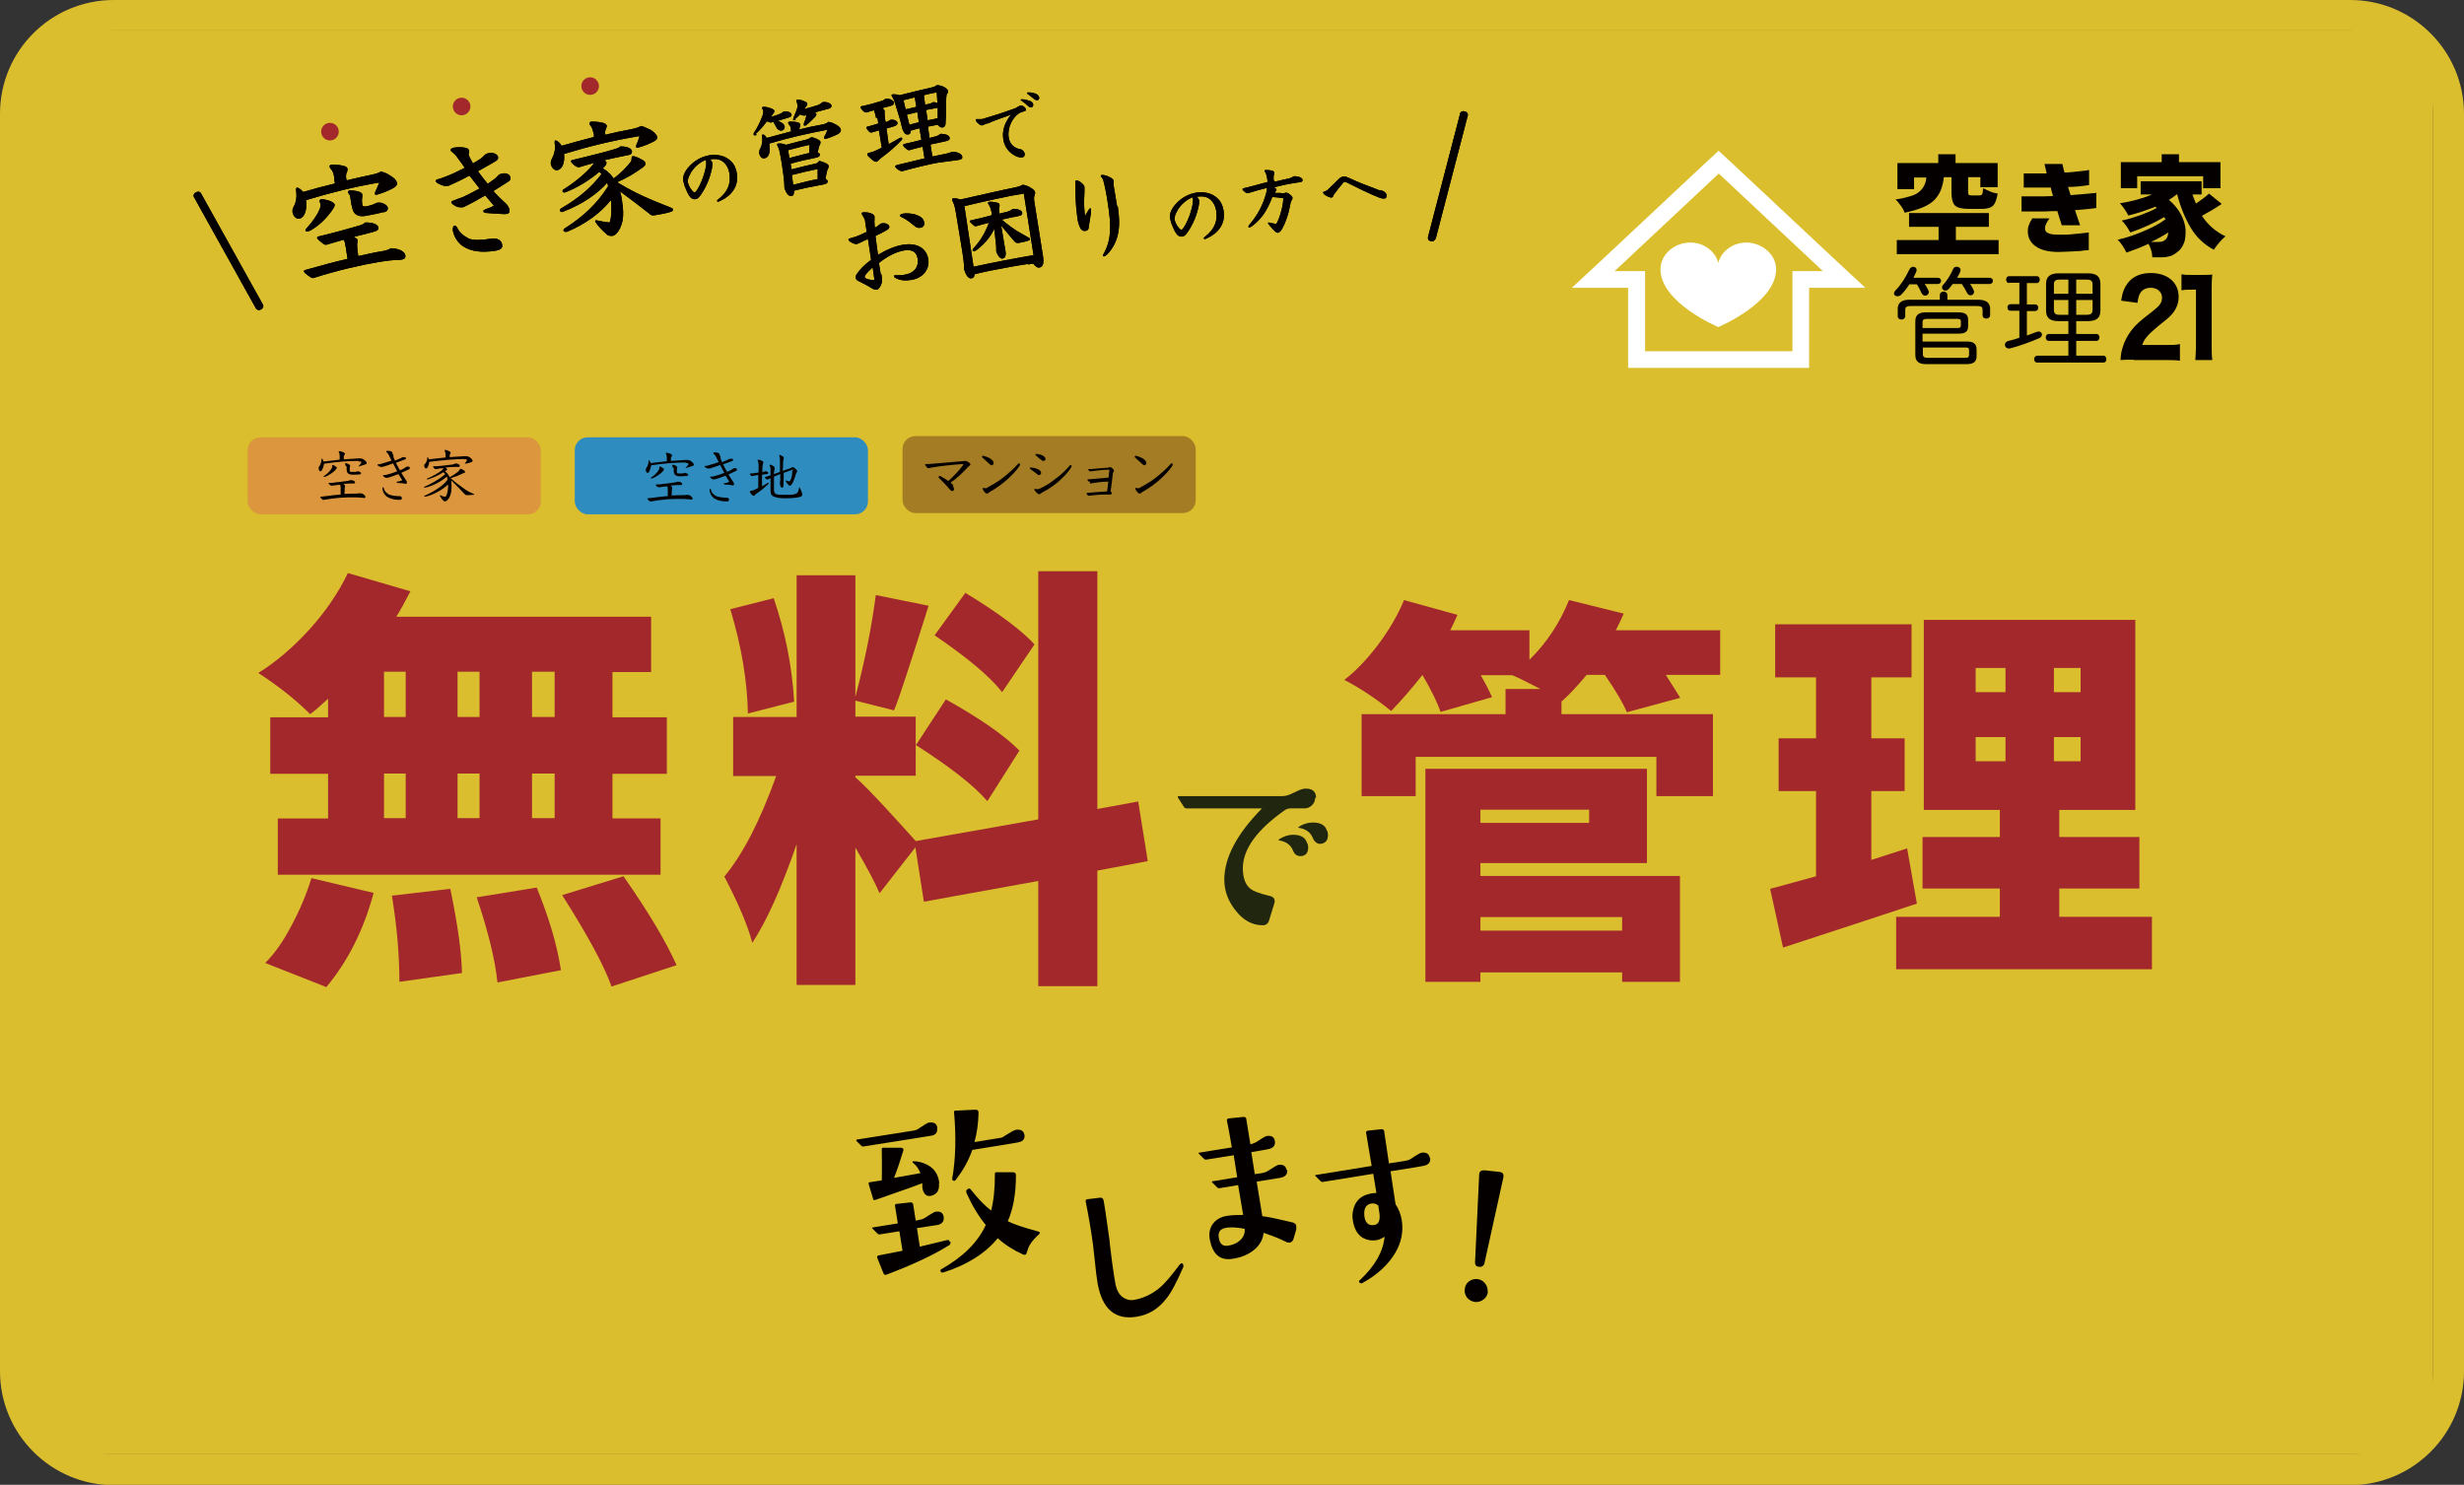 <?xml version="1.0" encoding="UTF-8"?><svg xmlns="http://www.w3.org/2000/svg" viewBox="0 0 78.41 47.26"><rect x="0" y="0" width="78.41" height="47.26" fill="#333333" stroke="none"/><defs><style>.d{fill:#040000;}.e{fill:#fff;}.f{fill:#a2282c;}.g{fill:#dbbe2d;}.h{fill:#dc963d;}.i{fill:#21260f;}.j{fill:#a37c23;}.k{fill:#2e8cbe;}</style></defs><g id="a"/><g id="b"><g id="c"><g><g><rect class="g" x=".97" y=".97" width="76.46" height="45.32" rx="1.84" ry="1.84"/><path class="g" d="M74.79,.97c1.46,0,2.64,1.18,2.64,2.64V43.65c0,1.46-1.18,2.64-2.64,2.64H3.62c-1.46,0-2.64-1.18-2.64-2.64V3.62C.97,2.16,2.16,.97,3.62,.97H74.79m0-.97H3.62C1.62,0,0,1.62,0,3.62V43.65c0,1.99,1.62,3.62,3.62,3.62H74.79c1.99,0,3.62-1.62,3.62-3.62V3.62c0-1.99-1.62-3.62-3.62-3.62h0Z"/></g><g><g><path class="f" d="M10.44,22.82v-.58c-.25,.23-.44,.4-.57,.49-.44-.44-.99-.88-1.65-1.31,.58-.36,1.12-.83,1.64-1.4,.51-.57,.92-1.17,1.21-1.78l1.99,.58c-.17,.33-.32,.61-.45,.81h8.11v1.76h-1.23v1.44h1.73v1.8h-1.73v1.42h1.53v1.79H8.84v-1.79h1.6v-1.42h-1.84v-1.8h1.84Zm-.05,8.6l-1.95-.77c.29-.29,.57-.68,.83-1.18,.27-.5,.48-1,.64-1.52l1.98,.47c-.32,1.19-.83,2.19-1.5,2.99Zm1.83-10.04v1.44h.69v-1.44h-.69Zm0,3.24v1.42h.69v-1.42h-.69Zm.24,3.89l1.87-.22c.23,1.12,.36,2.01,.37,2.68l-1.99,.28c0-.86-.08-1.77-.24-2.75Zm2.1-5.69h.7v-1.44h-.7v1.44Zm.7,1.8h-.7v1.42h.7v-1.42Zm-.09,3.94l1.91-.31c.39,.96,.65,1.83,.77,2.63l-2.02,.39c-.07-.7-.29-1.61-.66-2.71Zm2.48-5.74v-1.44h-.72v1.44h.72Zm0,3.22v-1.42h-.72v1.42h.72Zm.24,2.45l1.95-.6c.79,1.13,1.35,2.07,1.69,2.83l-2.07,.68c-.23-.66-.76-1.63-1.57-2.91Z"/><path class="f" d="M36.52,27.41l-1.6,.3v3.68h-1.88v-3.35l-3.64,.66-.27-1.73-1.14,1.46c-.15-.35-.41-.84-.77-1.45v4.37h-1.87v-4.48c-.48,1.39-.95,2.44-1.41,3.14-.14-.54-.44-1.25-.89-2.11,.59-.71,1.14-1.78,1.65-3.2h-1.37v-1.88h2.02v-4.51h1.87v3.87c.31-1.17,.52-2.25,.65-3.24l1.68,.34c-.59,1.87-.95,2.98-1.1,3.33l-1.23-.31v.51h1.92v1.88h-1.92v.05c.19,.16,.5,.48,.93,.94,.43,.47,.76,.83,.99,1.09l3.9-.69v-7.9h1.88v7.57l1.3-.24,.3,1.87Zm-11.24-5.08l-1.48,.38c-.02-1.02-.2-2.13-.56-3.32l1.38-.35c.37,1.08,.59,2.18,.65,3.29Zm3.87,1.38l.95-1.45c1.09,.61,1.87,1.15,2.34,1.63l-1.02,1.61c-.44-.51-1.2-1.1-2.28-1.79Zm3.77-3.2l-1.03,1.52c-.39-.5-1.11-1.1-2.15-1.81l.98-1.35c1.07,.65,1.8,1.2,2.21,1.65Z"/><path class="i" d="M41.85,25.4c0,.09-.03,.16-.1,.23-.07,.07-.15,.1-.25,.1-.04,0-.19,0-.43,0-.07,0-.13,.02-.19,.06-.88,.62-1.32,1.23-1.33,1.83,0,.3,.07,.51,.21,.64,.1,.1,.32,.18,.66,.26,.12,.03,.17,.11,.13,.24l-.17,.55c-.03,.09-.1,.14-.2,.14-.33,0-.62-.16-.86-.47-.24-.3-.36-.63-.36-.98,0-.7,.4-1.46,1.2-2.27h-2.41s-.06-.01-.07-.04l-.2-.31s0-.04,.02-.04h3.28c.1,0,.19-.02,.26-.05,.1-.04,.19-.09,.28-.13s.17-.06,.23-.06c.22,0,.33,.1,.33,.29Zm-.24,1.45s.02,.08,.02,.12c0,.18-.08,.27-.24,.28-.11,0-.19-.05-.24-.17-.07-.18-.21-.29-.44-.33-.03,0-.03-.02,0-.04,.14-.09,.29-.14,.44-.14,.25,0,.4,.09,.45,.28Zm.63-.4s.02,.08,.02,.12c0,.18-.08,.27-.24,.29-.1,0-.18-.05-.24-.18-.07-.18-.21-.29-.44-.33-.03,0-.03-.02,0-.04,.14-.09,.29-.13,.44-.13,.25,0,.4,.09,.45,.27Z"/><path class="f" d="M54.74,20.05v1.43h-1.73c.29,.46,.44,.7,.46,.73l-1.7,.46c-.11-.27-.34-.67-.7-1.19h-.58c-.29,.35-.55,.63-.79,.84h-.01v.41h4.82v2.61h-1.8v-1.25h-7.66v1.25h-1.72v-2.61h4.58v-.8h1.11c-.4-.21-.7-.36-.9-.44h-1c.16,.28,.28,.51,.36,.7l-1.64,.47c-.09-.28-.28-.67-.57-1.17h-.01c-.34,.43-.67,.81-.99,1.14-.49-.4-.99-.73-1.49-.99,.39-.3,.75-.69,1.09-1.14,.34-.46,.61-.92,.81-1.4l1.7,.47c-.12,.27-.2,.44-.23,.49h2.52v.94c.54-.53,.96-1.16,1.26-1.9l1.74,.43c-.07,.17-.16,.35-.25,.53h3.34Zm-7.63,7.42v.41h6.35v3.37h-1.84v-.3h-4.51v.3h-1.75v-6.78h7.05v3h-5.3Zm3.46-1.7h-3.46v.42h3.46v-.42Zm1.05,3.42h-4.51v.43h4.51v-.43Z"/><path class="f" d="M60.69,27.01l.31,1.75c-.54,.18-1.96,.65-4.26,1.4l-.41-1.87s.53-.14,1.46-.4v-2.71h-1.19v-1.68h1.19v-1.94h-1.3v-1.69h4.34v1.69h-1.28v1.94h1.06v1.68h-1.06v2.19l1.15-.37Zm4.84,2.17h2.95v1.67h-8.14v-1.67h3.3v-.9h-2.46v-1.64h2.46v-.86h-2.42v-6.05h6.73v6.05h-2.42v.86h2.55v1.64h-2.55v.9Zm-2.66-7.92v.77h.95v-.77h-.95Zm0,2.2v.77h.95v-.77h-.95Zm3.34-1.43v-.77h-.85v.77h.85Zm0,2.2v-.77h-.85v.77h.85Z"/></g><g><g><path class="d" d="M29.82,35.9c.02,.14-.04,.23-.2,.25-.23,.04-.94,.15-2.14,.34-.02,0-.04,0-.06-.01l-.17-.17s0-.01,0-.02c0,0,0-.01,.02-.02l1.77-.28c.08-.01,.14-.03,.18-.06,.19-.13,.31-.2,.34-.2,.16-.02,.25,.03,.27,.17Zm.43,3.63s0,.08-.04,.1c-.51,.32-1.18,.63-2,.94-.05,.02-.08,0-.1-.05l-.2-.5s0-.05,.04-.06l.77-.15-.1-.62-.63,.1s-.04,0-.06-.02l-.17-.17s-.02-.03,0-.03l.81-.13-.09-.57s0-.05,.04-.05l.45-.05c.05,0,.09,.02,.09,.07l.08,.51,.1-.02c.07-.01,.13-.03,.18-.06,.19-.12,.3-.19,.34-.2,.16-.03,.25,.03,.27,.16,.02,.14-.05,.23-.2,.26l-.65,.1,.09,.59c.25-.06,.54-.13,.87-.21,.04-.01,.07,0,.08,.05Zm-.37-1.86c.02,.22-.07,.35-.25,.39-.09,.02-.15,0-.2-.06-.05-.06-.07-.13-.08-.22,0-.03,0-.07,0-.12-.07,.03-.56,.21-1.49,.53-.05,.02-.08,0-.08-.05l-.14-.46s0-.05,.03-.05l.39-.06c.01-.41,0-.74,0-.99,0-.03,.01-.05,.04-.05h.57s.04,0,.06,.02c.02,.02,.02,.04,.02,.06-.1,.33-.2,.63-.3,.88l.84-.15c-.06-.15-.14-.26-.25-.34,0-.02,0-.03,.01-.04,.17,0,.32,.04,.47,.12,.22,.12,.34,.31,.37,.57Zm3.2,1.6c-.14,.12-.25,.25-.32,.37-.02,.03-.05,.11-.09,.24-.02,.06-.05,.07-.11,.05-.31-.14-.58-.31-.81-.52-.39,.48-.97,.85-1.73,1.09-.04,.01-.07,0-.08-.02-.02-.04-.02-.06,.01-.08,.69-.39,1.16-.85,1.42-1.41-.23-.28-.43-.61-.61-1.01-.02-.05-.02-.1,.03-.13,.04-.03,.08-.03,.11,.02,.22,.28,.43,.5,.64,.66,.08-.3,.12-.69,.12-1.17,0-.04,.02-.05,.05-.05h.54c.05,.01,.08,.04,.08,.09,0,.6-.09,1.09-.26,1.47,.2,.1,.53,.21,.98,.33,.04,.01,.05,.03,.03,.06Zm-.48-3.16c.02,.14-.04,.22-.2,.25-.1,.02-.59,.1-1.46,.24-.12,.35-.3,.66-.53,.96-.02,.02-.04,.03-.07,.02s-.04-.03-.04-.06c.11-.61,.13-1.32,.06-2.12,0-.03,.01-.05,.04-.05l.64-.03c.07,0,.1,.03,.1,.1-.01,.34-.05,.65-.13,.93l.8-.13c.06,0,.11-.03,.15-.06,.19-.12,.31-.19,.37-.2,.16-.02,.24,.03,.27,.16Z"/><path class="d" d="M37.64,40.23s.04,.06,.01,.11c-.21,.48-.39,.82-.54,1-.25,.32-.56,.51-.94,.57-.68,.11-1.09-.24-1.24-1.05-.03-.19-.06-.4-.08-.63-.04-.35-.06-.56-.07-.63-.06-.45-.14-.9-.23-1.35,0-.02,0-.04,0-.05,0-.01,.03-.02,.05-.03l.41-.05c.06,0,.09,.02,.11,.09,.02,.09,.08,.49,.18,1.21,0,.03,.03,.29,.09,.76,.04,.3,.08,.54,.11,.71,.04,.18,.11,.31,.23,.4,.1,.07,.21,.1,.32,.09,.32-.05,.6-.18,.85-.39,.16-.13,.37-.38,.64-.74,.03-.04,.07-.05,.1-.03Z"/><path class="d" d="M40.96,37.23c.02,.14-.05,.23-.23,.26-.05,.01-.3,.05-.74,.12l.18,1.1c.19,.02,.51,.09,.97,.2,.06,.02,.1,.05,.11,.11,0,.03,0,.07,0,.11l-.09,.31c-.02,.06-.06,.1-.12,.11-.03,0-.06,0-.09-.01-.17-.09-.41-.19-.74-.3-.02,.21-.12,.39-.3,.54-.18,.15-.42,.25-.71,.29-.38,.05-.61-.15-.7-.61-.04-.2,0-.37,.09-.5,.08-.11,.18-.18,.32-.23,.16-.05,.38-.06,.65-.06-.03-.16-.08-.48-.16-.95l-.6,.1s-.04,0-.06-.02l-.17-.17s-.01-.03,.01-.03l.79-.13-.11-.7-.88,.14s-.04,0-.06-.02l-.17-.17s-.02-.03,0-.03l1.05-.17c-.06-.35-.11-.64-.16-.87,0-.02,.02-.03,.04-.05l.49-.05c.05,0,.09,.02,.09,.07l.13,.8c.07-.01,.12-.04,.17-.06,.19-.12,.3-.19,.34-.2,.16-.03,.25,.03,.27,.16,.02,.14-.05,.23-.23,.26-.04,.01-.21,.04-.52,.09l.11,.7,.22-.03c.07-.01,.13-.03,.18-.06,.19-.12,.3-.19,.34-.2,.16-.03,.25,.03,.27,.16Zm-1.36,1.88c-.26-.05-.47-.06-.63-.02-.16,.04-.22,.15-.18,.33,.03,.18,.13,.25,.28,.23s.29-.08,.39-.17c.11-.1,.16-.22,.15-.37Z"/><path class="d" d="M45.51,36.85c.02,.14-.05,.23-.22,.26-.04,.01-.39,.07-1.04,.17l.16,1.05c.1,.15,.17,.32,.2,.52,.05,.34-.01,.68-.2,1.01-.22,.38-.57,.71-1.06,.98-.03,.02-.06,0-.09-.02-.02-.03-.02-.06,.02-.08,.48-.45,.74-.91,.78-1.38-.07,.05-.15,.09-.24,.11-.17,.03-.32,0-.45-.07-.17-.1-.28-.29-.32-.56-.03-.18,0-.35,.07-.5,.09-.18,.24-.29,.45-.34,.08-.02,.16-.03,.23-.03l-.1-.61-1.61,.26s-.04,0-.06-.02l-.17-.17s-.02-.03,0-.03l1.79-.29c-.08-.5-.15-.86-.18-1.07,0-.02,.02-.03,.04-.05l.45-.05c.05,0,.09,.02,.09,.08,.03,.2,.08,.54,.15,1.01l.51-.08c.07-.01,.13-.03,.18-.06,.19-.13,.3-.19,.34-.2,.16-.02,.25,.03,.27,.17Zm-1.65,1.52c-.07-.06-.15-.08-.24-.06-.17,.04-.23,.18-.2,.42,.03,.2,.14,.29,.31,.26,.14-.02,.19-.14,.17-.35l-.04-.27Z"/></g><path class="d" d="M47.35,41.11c-.01,.1-.06,.19-.14,.25-.08,.06-.17,.09-.27,.08-.1-.01-.18-.06-.25-.13-.06-.08-.09-.17-.08-.27,.01-.1,.05-.19,.13-.25,.08-.06,.17-.09,.27-.08,.1,.01,.19,.06,.25,.14,.06,.08,.09,.17,.08,.27Zm.49-3.63l-.6,2.72c-.02,.09-.08,.13-.17,.12-.09,0-.14-.06-.13-.16l.13-2.76c0-.11,.06-.16,.18-.15l.46,.05c.11,.01,.15,.07,.13,.18Z"/></g></g><g><g><rect class="h" x="7.88" y="13.92" width="9.33" height="2.45" rx=".41" ry=".41"/><g><path class="d" d="M11.4,14.67c-.3,0-.7,.03-1.09,.09,0,.05-.03,.14-.06,.2-.01,.02-.03,.04-.05,.04-.04,0-.06-.05-.06-.1,0-.02,0-.04,.03-.07,.03-.05,.06-.13,.06-.22,0,0,0-.01,.01-.01h.01s.04,.06,.05,.09c.17-.02,.34-.04,.51-.06,0-.04,0-.07,0-.12,0-.04-.01-.09-.03-.12,0,0,0-.01,0-.02,0,0,0-.01,.02-.01,.03,0,.1,.02,.14,.04,.03,.02,.04,.03,.04,.04,0,0,0,.02-.02,.04-.01,.01-.02,.03-.02,.05,0,.04,0,.06,0,.09,.15-.01,.3-.02,.46-.03,.04,0,.05,0,.06,0,.03,0,.05,0,.09,.02,.03,.02,.06,.04,.08,.06,.02,.02,.04,.05,.04,.07,0,.03-.03,.04-.07,.05-.06,.02-.18,.06-.2,.06,0,0,0,0,0,0,0,0,0,0,.02-.02,.04-.04,.08-.1,.08-.12,0-.01,0-.02-.04-.02h-.03Zm-.86,.78s-.03,0-.03,0c-.03-.03-.06-.07-.06-.08,0,0,0,0,.02,0,.07,0,.14,0,.22-.02,.08,0,.23-.03,.34-.04,.04,0,.07-.01,.09-.02,.01,0,.03-.01,.05-.01,.02,0,.07,.01,.1,.03,.02,.02,.03,.03,.03,.05,0,.02-.02,.03-.06,.03-.03,0-.09,0-.13,0-.04,0-.13,.01-.18,.02,.04,.03,.05,.04,.05,.06,0,0,0,.01,0,.02,0,.01-.01,.02-.01,.05,0,.05,0,.1-.01,.18,.17-.01,.27-.01,.37-.01,.03,0,.08,0,.1-.01,.01,0,.03,0,.04,0,.03,0,.09,.02,.12,.05s.04,.05,.04,.07c0,.02-.01,.03-.04,.03-.03,0-.14-.02-.31-.02-.15,0-.28,0-.42,.01-.25,.02-.44,.05-.49,.06-.02,0-.06,.01-.07,.01-.02,0-.04,0-.05-.02-.03-.02-.06-.06-.06-.07s0-.01,.02-.01c.07-.01,.15-.02,.25-.03,.08-.01,.21-.03,.38-.04,0-.08,0-.14,0-.19,0-.07,0-.09-.02-.12-.04,0-.07,0-.1,.01-.04,0-.08,.01-.15,.02h-.01Zm.17-.55s0,.03-.02,.04c-.05,.06-.09,.09-.15,.13-.07,.05-.14,.09-.21,.11h-.01s-.02,0-.02-.01c0,0,0-.01,.01-.02,.11-.07,.18-.15,.23-.22,.01-.02,.03-.04,.03-.07,0-.01,0-.02,0-.04,0-.01,0-.02,.02-.02,.02,0,.06,.02,.11,.06,.02,.01,.02,.02,.02,.03Zm.29-.06s0-.05-.02-.07h0s0-.03,.02-.03c.02,0,.08,.02,.12,.05,.01,0,.02,.02,.02,.03,0,0,0,.01,0,.02,0,.01,0,.02-.01,.04,0,.03,0,.08,0,.1,0,.04,.03,.04,.07,.04,.03,0,.08,0,.11,0,.03,0,.05-.02,.07-.02,.04,0,.07,.02,.09,.03,.01,.01,.02,.02,.02,.03,0,.02-.02,.04-.05,.04-.03,0-.12,.01-.2,.01-.1,0-.15-.02-.18-.06-.02-.03-.03-.07-.03-.12v-.09Z"/><path class="d" d="M12.52,14.48s0,.03,0,.05c0,.03,.03,.09,.05,.13,.04-.02,.09-.04,.12-.05,.03-.01,.05-.02,.07-.03,.03-.02,.04-.03,.07-.03,.01,0,.04,0,.05,0,.02,0,.04,.02,.04,.04,0,.01-.01,.03-.05,.04-.05,.02-.16,.06-.27,.1,.03,.07,.08,.15,.13,.24,.09-.04,.15-.07,.17-.09,.02-.02,.04-.03,.08-.03,.02,0,.05,0,.06,.03,0,0,0,.01,0,.02,0,.02,0,.03-.03,.04-.07,.03-.16,.07-.24,.11,.05,.08,.1,.16,.14,.22,.02,.02,.04,.06,.04,.09s-.02,.04-.04,.04c-.01,0-.06-.01-.12-.02-.04,0-.09,0-.14-.01-.01,0-.03-.01-.03-.02,0,0,0-.02,.02-.02,.04,0,.09-.02,.13-.03,.01,0,.02,0,.02-.01,0,0,0,0,0-.02-.03-.05-.07-.12-.11-.18-.1,.04-.25,.09-.31,.11-.03,0-.05,.01-.07,.01-.01,0-.03,0-.04-.01-.04-.02-.07-.04-.07-.06,0,0,0-.02,.02-.02,.03,0,.08,0,.13-.02,.08-.02,.18-.05,.3-.1-.05-.08-.09-.17-.13-.25-.1,.04-.23,.08-.33,.11-.01,0-.02,0-.04,0s-.03,0-.04,0c-.05-.02-.09-.05-.09-.06s0-.01,.02-.02c.05,0,.1-.01,.14-.03,.09-.02,.19-.06,.29-.09-.03-.06-.06-.12-.09-.18-.01-.03-.03-.05-.06-.08-.01,0-.02-.02-.02-.03,0-.01,0-.02,.03-.02,.04,0,.09,0,.13,.02,.02,0,.04,.03,.04,.05v.02Zm-.18,1.24c.06,.04,.18,.06,.31,.07,.03,0,.05,0,.07,0,.04,0,.07,.03,.07,.07s-.03,.05-.1,.05c-.16,0-.32-.05-.4-.12s-.12-.17-.12-.25c0-.02,.01-.03,.02-.03s.02,0,.02,.02c.02,.09,.07,.15,.13,.18Z"/><path class="d" d="M14.78,14.61c-.3,0-.72,.04-1.12,.09,0,.06-.03,.13-.05,.17-.01,.02-.03,.04-.05,.04-.04,0-.06-.04-.06-.09,0-.03,0-.04,.03-.06,.03-.03,.07-.12,.07-.2,0,0,0-.01,0-.01,0,0,0,0,.01,0,.02,.03,.04,.04,.04,.07,.18-.02,.35-.04,.53-.06,0-.02,0-.05,0-.08,0-.04-.01-.1-.03-.12,0,0,0-.01,0-.02,0,0,0-.02,.02-.02,.03,0,.09,.02,.14,.05,.02,.01,.03,.02,.03,.04,0,0,0,.02-.01,.03-.01,.02-.01,.02-.02,.04,0,.02,0,.05,0,.07,.15-.01,.31-.02,.46-.03,.04,0,.05,0,.06,0,.03,0,.05,0,.09,.02,.03,.01,.06,.04,.08,.06,.02,.02,.04,.05,.04,.07,0,.03-.03,.03-.07,.05-.06,.02-.1,.03-.17,.04h0s-.01,0-.01,0h0c.04-.06,.07-.1,.07-.12,0-.01,0-.02-.04-.02h-.02Zm-.14,.33s0-.02,.02-.02c.02,0,.09,.04,.13,.07,0,0,.01,.02,.01,.03,0,.01,0,.02-.02,.03-.02,0-.07,.03-.12,.05-.08,.04-.21,.09-.32,.12,.12,.11,.17,.14,.22,.18,.13,.09,.21,.16,.26,.19,.06,.04,.15,.09,.25,.13,.01,0,.02,.02,.02,.02s0,.01-.02,.01c-.05,0-.15,.01-.18,.01-.04,0-.08,0-.11-.04-.09-.09-.16-.17-.21-.22-.07-.07-.13-.13-.21-.21,0,.06,.01,.13,.01,.19,0,.1-.01,.19-.03,.25-.03,.11-.08,.17-.13,.21-.01,.01-.03,.02-.04,.02-.01,0-.02,0-.04-.01-.05-.04-.09-.09-.13-.16,0,0,0-.02,0-.02s0-.01,0-.01,.01,0,.01,0c.05,.03,.12,.05,.15,.05,.02,0,.03-.01,.04-.03,.05-.1,.06-.24,.06-.36-.18,.17-.48,.34-.73,.39h-.02s-.01,0-.01-.01,0-.01,.01-.02c.18-.08,.57-.28,.73-.51,0-.04-.01-.07-.02-.1-.2,.17-.48,.31-.69,.35,0,0-.02,0-.02,0,0,0-.02,0-.02-.01s0-.01,.02-.02c.15-.06,.47-.23,.66-.4-.02-.02-.04-.04-.06-.06-.16,.1-.33,.18-.5,.23h-.01s-.02,0-.02-.01c0,0,0-.02,.02-.02,.14-.06,.37-.18,.46-.26,.02-.02,.04-.04,.05-.07-.11,.01-.15,.01-.22,.03,0,0-.02,0-.03,0-.01,0-.02,0-.03-.01-.03-.03-.05-.06-.05-.07,0,0,0-.01,.02-.01,.04,0,.08,0,.1,0,.14-.01,.29-.03,.45-.05,.02,0,.06,0,.09-.02,.02,0,.05-.02,.07-.02,.03,0,.07,.02,.09,.03,.02,.01,.03,.03,.03,.05,0,.01,0,.03-.03,.03h-.03s-.02,0-.06,0c-.13,0-.21,.01-.33,.02,.04,.04,.05,.05,.05,.06,0,.01-.01,.03-.04,.04l-.03,.02c.06,.04,.12,.12,.15,.19,.11-.06,.2-.12,.27-.18,.02-.02,.04-.04,.04-.06h0Z"/></g></g><g><rect class="k" x="18.29" y="13.92" width="9.33" height="2.45" rx=".41" ry=".41"/><g><path class="d" d="M21.81,14.72c-.3,0-.7,.03-1.09,.09,0,.05-.03,.14-.06,.2-.01,.02-.03,.04-.05,.04-.04,0-.06-.05-.06-.1,0-.02,0-.04,.03-.07,.03-.05,.06-.13,.06-.22,0,0,0-.01,.01-.01h.01s.04,.06,.05,.09c.17-.02,.34-.04,.51-.06,0-.04,0-.07,0-.12,0-.04-.01-.09-.03-.12,0,0,0-.01,0-.02,0,0,0-.01,.02-.01,.03,0,.1,.02,.14,.04,.03,.02,.04,.03,.04,.04,0,0,0,.02-.02,.04-.01,.01-.02,.03-.02,.05,0,.04,0,.06,0,.09,.15-.01,.3-.02,.46-.03,.04,0,.05,0,.06,0,.03,0,.05,0,.09,.02,.03,.02,.06,.04,.08,.06,.02,.02,.04,.05,.04,.07,0,.03-.03,.04-.07,.05-.06,.02-.18,.06-.2,.06,0,0,0,0,0,0,0,0,0,0,.02-.02,.04-.04,.08-.1,.08-.12,0-.01,0-.02-.04-.02h-.03Zm-.86,.78s-.03,0-.03,0c-.03-.03-.06-.07-.06-.08,0,0,0,0,.02,0,.07,0,.14,0,.22-.02,.08,0,.23-.03,.34-.04,.04,0,.07-.01,.09-.02,.01,0,.03-.01,.05-.01,.02,0,.07,.01,.1,.03,.02,.02,.03,.03,.03,.05,0,.02-.02,.03-.06,.03-.03,0-.09,0-.13,0-.04,0-.13,.01-.18,.02,.04,.03,.05,.04,.05,.06,0,0,0,.01,0,.02,0,.01-.01,.02-.01,.05,0,.05,0,.1-.01,.18,.17-.01,.27-.01,.37-.01,.03,0,.08,0,.1-.01,.01,0,.03,0,.04,0,.03,0,.09,.02,.12,.05s.04,.05,.04,.07c0,.02-.01,.03-.04,.03-.03,0-.14-.02-.31-.02-.15,0-.28,0-.42,.01-.25,.02-.44,.05-.49,.06-.02,0-.06,.01-.07,.01-.02,0-.04,0-.05-.02-.03-.02-.06-.06-.06-.07s0-.01,.02-.01c.07-.01,.15-.02,.25-.03,.08-.01,.21-.03,.38-.04,0-.08,0-.14,0-.19,0-.07,0-.09-.02-.12-.04,0-.07,0-.1,.01-.04,0-.08,.01-.15,.02h-.01Zm.17-.55s0,.03-.02,.04c-.05,.06-.09,.09-.15,.13-.07,.05-.14,.09-.21,.11h-.01s-.02,0-.02-.01c0,0,0-.01,.01-.02,.11-.07,.18-.15,.23-.22,.01-.02,.03-.04,.03-.07,0-.01,0-.02,0-.04,0-.01,0-.02,.02-.02,.02,0,.06,.02,.11,.06,.02,.01,.02,.02,.02,.03Zm.29-.06s0-.05-.02-.07h0s0-.03,.02-.03c.02,0,.08,.02,.12,.05,.01,0,.02,.02,.02,.03,0,0,0,.01,0,.02,0,.01,0,.02-.01,.04,0,.03,0,.08,0,.1,0,.04,.03,.04,.07,.04,.03,0,.08,0,.11,0,.03,0,.05-.02,.07-.02,.04,0,.07,.02,.09,.03,.01,.01,.02,.02,.02,.03,0,.02-.02,.04-.05,.04-.03,0-.12,.01-.2,.01-.1,0-.15-.02-.18-.06-.02-.03-.03-.07-.03-.12v-.09Z"/><path class="d" d="M22.93,14.53s0,.03,0,.05c0,.03,.03,.09,.05,.13,.04-.02,.09-.04,.12-.05,.03-.01,.05-.02,.07-.03,.03-.02,.04-.03,.07-.03,.01,0,.04,0,.05,0,.02,0,.04,.02,.04,.04,0,.01-.01,.03-.05,.04-.05,.02-.16,.06-.27,.1,.03,.07,.08,.15,.13,.24,.09-.04,.15-.07,.17-.09,.02-.02,.04-.03,.08-.03,.02,0,.05,0,.06,.03,0,0,0,.01,0,.02,0,.02,0,.03-.03,.04-.07,.03-.16,.07-.24,.11,.05,.08,.1,.16,.14,.22,.02,.02,.04,.06,.04,.09s-.02,.04-.04,.04c-.01,0-.06-.01-.12-.02-.04,0-.09,0-.14-.01-.01,0-.03-.01-.03-.02,0,0,0-.02,.02-.02,.04,0,.09-.02,.13-.03,.01,0,.02,0,.02-.01,0,0,0,0,0-.02-.03-.05-.07-.12-.11-.18-.1,.04-.25,.09-.31,.11-.03,0-.05,.01-.07,.01-.01,0-.03,0-.04-.01-.04-.02-.07-.04-.07-.06,0,0,0-.02,.02-.02,.03,0,.08,0,.13-.02,.08-.02,.18-.05,.3-.1-.05-.08-.09-.17-.13-.25-.1,.04-.23,.08-.33,.11-.01,0-.02,0-.04,0s-.03,0-.04,0c-.05-.02-.09-.05-.09-.06s0-.01,.02-.02c.05,0,.1-.01,.14-.03,.09-.02,.19-.06,.29-.09-.03-.06-.06-.12-.09-.18-.01-.03-.03-.05-.06-.08-.01,0-.02-.02-.02-.03,0-.01,0-.02,.03-.02,.04,0,.09,0,.13,.02,.02,0,.04,.03,.04,.05v.02Zm-.18,1.24c.06,.04,.18,.06,.31,.07,.03,0,.05,0,.07,0,.04,0,.07,.03,.07,.07s-.03,.05-.1,.05c-.16,0-.32-.05-.4-.12s-.12-.17-.12-.25c0-.02,.01-.03,.02-.03s.02,0,.02,.02c.02,.09,.07,.15,.13,.18Z"/><path class="d" d="M23.87,15.62c.05,0,.08,0,.14-.03,.04-.02,.08-.04,.12-.06,0-.14,0-.29,0-.41-.06,0-.12,.02-.17,.03,0,0-.02,0-.03,0,0,0-.01,0-.02,0-.03-.03-.05-.06-.05-.07,0,0,0-.01,.03-.01,.07,0,.16-.02,.25-.03,0-.08,0-.16,0-.22,0-.04,0-.07-.01-.1,0-.02-.01-.04-.02-.06h0s0-.03,.02-.03c.02,0,.09,.02,.12,.04,.03,.01,.04,.03,.04,.05,0,.01,0,.02-.01,.04,0,.01-.01,.04-.02,.12,0,.03,0,.08,0,.15h.01s.04-.01,.05-.02c.01,0,.03-.01,.04-.01,.01,0,.03,0,.05,.01,.02,.01,.04,.03,.04,.04,0,.02-.02,.04-.04,.04-.05,0-.1,.01-.16,.02,0,.12,0,.25,0,.37,.06-.03,.11-.07,.18-.11,0,0,.01,0,.01,0,.01,0,.02,0,.02,.02s0,.01,0,.01c-.13,.12-.25,.22-.37,.3-.02,.01-.05,.04-.08,.07,0,0-.02,.01-.03,.01-.01,0-.02,0-.04-.02-.04-.03-.08-.1-.08-.11,0,0,0-.02,.02-.02h.02Zm1.39-.68c-.1,.03-.19,.06-.32,.11,0,.12,0,.25-.01,.42,0,.04-.02,.05-.04,.05-.02,0-.04-.01-.05-.04,0-.02-.02-.04-.02-.06,0,0,0-.02,0-.03,0-.03,0-.07,.01-.11,0-.06,0-.12,0-.19-.04,.01-.13,.05-.2,.08,0,.11,0,.25,0,.4h0c0,.1,.02,.14,.08,.16,.05,.02,.15,.02,.27,.02,.2,0,.28,0,.36-.04,.05-.02,.07-.08,.09-.19,0,0,0-.01,0-.01s0,0,.01,0c.03,.04,.05,.09,.07,.15,.01,.03,.02,.05,.02,.08,0,.04-.03,.07-.09,.08-.12,.03-.28,.04-.45,.04s-.3-.02-.38-.06c-.06-.03-.09-.08-.09-.18h0c0-.08,0-.25,0-.4-.02,.01-.05,.03-.08,.04,0,0-.01,0-.02,0,0,0-.01,0-.02,0-.04-.02-.06-.06-.06-.07,0,0,0,0,.02-.01,.04-.01,.1-.03,.16-.05,0-.05,0-.1,0-.13,0-.05,0-.08,0-.1,0-.02-.01-.04-.03-.07h0s0-.04,.02-.04c.02,0,.07,.02,.12,.06,.02,.01,.02,.03,.02,.04,0,0,0,.01,0,.02,0,.03-.01,.06-.02,.13,0,.01,0,.03,0,.05,.07-.02,.13-.05,.19-.07,0-.11,0-.22,0-.35v-.03c0-.06,0-.09-.02-.12,0-.01,0-.02,0-.03s0-.01,.01-.01c.02,0,.08,.03,.12,.06,0,0,.01,.01,.01,.02,0,0,0,.01,0,.03,0,.03-.01,.06-.02,.09,0,.1,0,.19-.01,.31,.07-.03,.13-.05,.19-.07,.02,0,.05-.02,.07-.03,.01,0,.03-.02,.05-.02,.03,0,.07,.02,.09,.05,.04,.03,.06,.06,.06,.08,0,.01-.01,.03-.02,.04-.01,.01-.02,.04-.03,.06,0,.04-.02,.07-.04,.13-.02,.07-.05,.14-.09,.19-.02,.03-.04,.04-.05,.04-.02,0-.03,0-.05-.03-.03-.03-.07-.08-.09-.12,0,0,0-.02,0-.02s0,0,0,0c.01,0,.08,.03,.12,.03,.02,0,.02,0,.03-.03,.04-.07,.06-.18,.06-.27v-.03Z"/></g></g><g><rect class="j" x="28.72" y="13.88" width="9.33" height="2.45" rx=".41" ry=".41"/><g><path class="d" d="M30.32,15.46s.04,.07,.04,.1c0,.04-.02,.07-.06,.07-.03,0-.07-.04-.11-.09-.09-.11-.21-.23-.32-.34,0,0,0-.01,0-.02,0-.01,.01-.03,.03-.03,0,0,.01,0,.02,0,.11,.06,.19,.11,.26,.16,.2-.19,.34-.33,.47-.51,0,0,0-.01,0-.02,0,0,0-.01-.02-.01-.3,.02-.67,.06-.91,.1-.09,.01-.12,.02-.14,.03-.01,0-.03,0-.04,0-.01,0-.02,0-.03-.01-.04-.04-.07-.08-.07-.11,0,0,0-.01,.03-.01,.07,0,.16,0,.21-.01,.26-.02,.67-.06,.93-.08,.05,0,.06,0,.08-.01,.01,0,.03,0,.04,0,.02,0,.06,.02,.09,.04,.04,.03,.06,.05,.06,.07,0,.01,0,.02-.01,.03-.03,.02-.04,.03-.09,.08-.15,.16-.32,.33-.53,.47,.03,.03,.07,.06,.09,.1Z"/><path class="d" d="M31.25,14.53s0-.02,.02-.02c0,0,.02,0,.03,0,.11,.03,.21,.07,.27,.13,.03,.03,.05,.06,.05,.1,0,.03-.03,.07-.06,.07-.01,0-.04-.01-.06-.03-.07-.06-.17-.16-.24-.22,0,0-.01-.01-.01-.02Zm.04,1s.04,.01,.07,.01c.02,0,.04,0,.06-.02,.16-.09,.34-.19,.49-.31,.18-.14,.36-.3,.49-.45,0-.01,.02-.01,.03-.01,.02,0,.03,.01,.03,.03,0,0,0,.01,0,.02-.09,.16-.27,.34-.44,.49-.15,.13-.32,.25-.46,.33-.05,.03-.09,.05-.12,.08-.01,0-.02,.01-.04,.01-.02,0-.05-.02-.1-.09-.02-.03-.03-.05-.03-.07,0-.02,0-.02,.02-.02Z"/><path class="d" d="M33.13,15.07s-.03,.05-.06,.05c-.03,0-.04,0-.08-.04-.05-.04-.15-.11-.2-.15-.01,0-.02-.02-.02-.03,0-.01,.01-.02,.03-.02,.02,0,.13,.01,.22,.05,.09,.04,.11,.08,.11,.13Zm-.2,.49s.04,.01,.09,.01c.02,0,.04,0,.07-.02,.16-.07,.34-.18,.51-.32,.17-.12,.32-.27,.45-.42,0-.01,.02-.01,.02-.01,.01,0,.03,.01,.03,.03,0,0,0,.01,0,.02-.09,.17-.26,.34-.43,.49-.15,.12-.3,.23-.44,.3-.04,.02-.08,.04-.1,.06-.03,.02-.05,.03-.06,.03-.01,0-.03,0-.07-.04-.06-.05-.08-.09-.08-.11,0-.02,0-.03,.02-.03Zm.01-1.09s0-.02,.03-.02c.07,0,.13,.01,.21,.05,.06,.03,.09,.07,.09,.11,0,.03-.02,.06-.06,.06-.02,0-.04,0-.06-.02-.06-.04-.14-.11-.2-.17,0,0,0-.01,0-.02Z"/><path class="d" d="M34.69,15.33h-.02s-.01,0-.02,0c-.01-.01-.05-.05-.05-.06,0,0,0-.01,.01-.01,.21-.02,.45-.04,.67-.06,0-.08,.01-.15,.02-.2v-.03s0-.02-.01-.02c0,0-.01,0-.04,0-.16,0-.34,.03-.53,.05h-.02s-.02,0-.03,0c-.03-.03-.04-.05-.04-.06s0-.01,.01-.01c.04,0,.07,0,.08,0,.2-.02,.34-.03,.48-.04,.05,0,.07,0,.09-.02,.01,0,.02,0,.04,0,.02,0,.06,.02,.1,.07,0,.01,.02,.03,.02,.04,0,.01,0,.02-.02,.04-.01,.01-.01,.04-.02,.08-.01,.13-.04,.33-.07,.55,.03,0,.04,.03,.04,.05,0,.02-.02,.04-.05,.04-.02,0-.05,0-.1,0-.02,0-.05,0-.08,0-.12,0-.25,.01-.41,.03-.03,0-.09,.01-.1,.01-.01,0-.02,0-.03-.02-.01-.01-.04-.06-.04-.07,0,0,0,0,.01,0,.21-.02,.46-.04,.65-.05,.01-.09,.03-.2,.04-.31-.21,0-.39,.03-.59,.06Z"/><path class="d" d="M36.11,14.53s0-.02,.02-.02c0,0,.02,0,.03,0,.11,.03,.21,.07,.27,.13,.03,.03,.05,.06,.05,.1,0,.03-.03,.07-.06,.07-.01,0-.04-.01-.06-.03-.07-.06-.17-.16-.24-.22,0,0-.01-.01-.01-.02Zm.04,1s.04,.01,.07,.01c.02,0,.04,0,.06-.02,.16-.09,.34-.19,.49-.31,.18-.14,.36-.3,.49-.45,0-.01,.02-.01,.03-.01,.02,0,.03,.01,.03,.03,0,0,0,.01,0,.02-.09,.16-.27,.34-.44,.49-.15,.13-.32,.25-.46,.33-.05,.03-.09,.05-.12,.08-.01,0-.02,.01-.04,.01-.02,0-.05-.02-.1-.09-.02-.03-.03-.05-.03-.07,0-.02,0-.02,.02-.02Z"/></g></g></g><g><g><g><path class="d" d="M62.11,5.64h-.25c-.02,.15-.05,.28-.09,.39-.04,.1-.1,.21-.19,.31-.09,.1-.21,.18-.37,.25-.16,.07-.36,.13-.6,.18-.02-.06-.06-.14-.12-.22-.06-.08-.11-.15-.17-.2,.2-.03,.36-.07,.49-.11,.13-.04,.22-.09,.29-.16,.07-.06,.11-.13,.14-.19,.03-.06,.05-.14,.06-.24h-.39v.37h-.53v-.83h1.3v-.28h.55v.28h1.34v.77h-.55v-.32h-.39v.47s0,.08,.02,.09c.01,.01,.05,.02,.1,.02h.25s.07-.01,.08-.04c.01-.03,.02-.09,.03-.19,.05,.03,.12,.06,.21,.1s.17,.06,.25,.07c-.03,.19-.08,.32-.15,.39-.08,.07-.2,.1-.37,.1h-.39c-.23,0-.38-.04-.45-.11-.07-.07-.11-.21-.11-.42v-.47Zm.14,2h1.35v.45h-3.24v-.45h1.33v-.42h-.94v-.44h2.54v.44h-1.05v.42Z"/><path class="d" d="M64.4,5.52c.15,0,.27,0,.38,0h.35c-.02-.09-.04-.17-.05-.22-.01-.05-.02-.08-.02-.08h.57s.02,.09,.03,.13c.01,.04,.02,.09,.04,.14,.15,0,.28-.02,.39-.03,.12-.01,.21-.02,.28-.03,.07-.01,.11-.02,.11-.02v.48c-.25,.04-.47,.06-.67,.06,.01,.04,.03,.09,.04,.13s.03,.09,.04,.13c.13-.01,.27-.02,.39-.03,.13-.01,.23-.02,.31-.03,.08,0,.12-.01,.12-.02v.49c-.12,.02-.24,.03-.34,.04-.1,.01-.21,.02-.34,.03,.05,.15,.09,.26,.12,.35,.03,.09,.04,.13,.05,.13h-.59c-.02-.07-.04-.14-.07-.22-.02-.08-.05-.15-.07-.23-.13,0-.26,0-.39,.01-.13,0-.25,0-.36,0h-.39v-.48c.21,0,.39,0,.54,0,.15,0,.3,0,.46-.01-.01-.05-.02-.09-.04-.14-.01-.04-.02-.09-.03-.13-.16,0-.3,0-.42,0-.12,0-.23,0-.31,0h-.13v-.47Zm.25,1.43h.57c-.05,.07-.09,.13-.11,.18s-.04,.1-.03,.14c0,.04,0,.07,.03,.1,.02,.03,.06,.05,.12,.07,.06,.02,.16,.03,.3,.03,.17,0,.32,0,.46-.02,.14-.01,.3-.03,.48-.05v.56s-.15,.01-.29,.03c-.15,.01-.37,.02-.67,.03-.32,0-.56-.06-.73-.18-.17-.12-.25-.28-.25-.48,0-.08,.01-.15,.04-.21,.02-.06,.05-.12,.1-.19Z"/><path class="d" d="M70.28,6.15l.42,.34c-.19,.13-.41,.26-.63,.38,.2,.3,.45,.51,.75,.65-.06,.05-.13,.12-.2,.2-.07,.09-.13,.16-.17,.23-.3-.16-.55-.39-.73-.69-.18-.3-.33-.66-.44-1.08-.13,.1-.22,.16-.26,.18,.16,.14,.29,.29,.38,.46,.09,.17,.14,.34,.15,.49,0,.15,0,.3-.05,.42-.05,.13-.12,.23-.21,.29-.07,.06-.14,.1-.22,.13-.07,.02-.16,.04-.27,.04-.09,0-.19,0-.31,0,0-.15-.05-.3-.12-.43-.21,.1-.44,.19-.7,.28-.08-.16-.17-.3-.28-.41,.27-.06,.54-.15,.82-.27,.28-.12,.52-.24,.7-.38l-.04-.07c-.34,.2-.7,.36-1.08,.49-.08-.15-.17-.28-.27-.38,.19-.04,.39-.1,.59-.17,.21-.08,.38-.15,.52-.23l-.02-.02-.02-.02c-.28,.11-.57,.21-.86,.28-.08-.15-.17-.28-.27-.39,.38-.06,.72-.15,1.02-.28h-.36v-.42h1.94v.42h-.29c.02,.07,.06,.16,.11,.29,.16-.11,.3-.21,.42-.32Zm-2.27-.54v.38h-.52v-.83h1.3v-.25h.55v.25h1.32v.83h-.55v-.38h-2.11Zm.89,2.03c.06-.05,.09-.13,.1-.24-.14,.09-.33,.2-.55,.3,.06,0,.14,0,.24,0s.17-.02,.21-.07Z"/></g><g><path class="d" d="M67.89,11.45c-.25,0-.3,0-.41,.01,.01-.18,.03-.29,.07-.41,.08-.26,.22-.49,.41-.69,.11-.11,.2-.19,.5-.42,.27-.21,.34-.3,.34-.47,0-.18-.15-.31-.36-.31-.15,0-.27,.06-.34,.18-.04,.07-.06,.15-.08,.3l-.52-.07c.04-.27,.1-.41,.21-.56,.16-.21,.41-.32,.73-.32,.54,0,.89,.3,.89,.76,0,.22-.09,.43-.26,.6-.07,.07-.09,.09-.44,.37-.12,.1-.26,.23-.32,.31-.07,.08-.1,.14-.14,.25h.75c.2,0,.34,0,.45-.03v.53c-.16-.02-.28-.02-.47-.02h-.99Z"/><path class="d" d="M69.43,8.73c.1,.02,.17,.02,.32,.02h.32c.18,0,.22,0,.33-.01-.02,.19-.02,.33-.02,.54v1.71c0,.19,0,.31,.02,.47h-.54c.01-.13,.02-.28,.02-.47v-1.77h-.13c-.12,0-.21,0-.33,.02v-.51Z"/></g><g><path class="d" d="M60.77,9.04c-.08,.12-.17,.24-.27,.34-.04,.04-.08,.05-.12,.05-.06,0-.11-.04-.11-.09,0-.03,.02-.07,.06-.11,.16-.16,.31-.4,.43-.65,.03-.06,.08-.09,.12-.09,.06,0,.11,.04,.11,.1,0,.02,0,.03-.01,.06-.03,.07-.06,.13-.09,.19h.77c.07,0,.11,.05,.11,.1s-.04,.1-.11,.1h-.41c.04,.06,.08,.12,.11,.19,.01,.02,.02,.05,.02,.07,0,.06-.06,.11-.11,.11-.05,0-.09-.02-.12-.08-.05-.1-.09-.19-.15-.28h-.22Zm2.19,.5c.27,0,.37,.12,.37,.29v.2c0,.07-.06,.11-.12,.11-.06,0-.12-.03-.12-.11v-.17c0-.08-.03-.12-.17-.12h-2.12c-.13,0-.17,.04-.17,.11v.21c0,.07-.06,.11-.12,.11-.06,0-.12-.03-.12-.11v-.23c0-.17,.1-.29,.37-.29h.97v-.15c0-.07,.06-.11,.12-.11,.06,0,.12,.04,.12,.11v.15h.99Zm-1.77,1.33h1.38c.2,0,.33,.04,.33,.26v.2c0,.19-.1,.26-.33,.26h-1.27c-.24,0-.35-.08-.35-.3v-1.06c0-.21,.11-.29,.35-.29h1c.23,0,.33,.06,.33,.24v.2c0,.19-.1,.24-.33,.24h-1.12v.24Zm1.09-.43c.07,0,.12,0,.12-.09v-.11c0-.08-.04-.09-.12-.09h-.95c-.11,0-.15,.02-.15,.11v.18h1.09Zm-1.09,.82c0,.1,.04,.13,.16,.13h1.19c.09,0,.12-.02,.12-.11v-.12c0-.09-.03-.1-.12-.1h-1.35v.2Zm.95-2.22c-.04,.06-.09,.11-.13,.16-.03,.03-.07,.05-.1,.05-.06,0-.11-.04-.11-.1,0-.03,.01-.06,.04-.09,.11-.12,.23-.31,.31-.49,.02-.06,.07-.08,.12-.08,.06,0,.12,.04,.12,.1,0,.02,0,.03-.01,.06-.03,.06-.06,.13-.1,.19h1.03c.07,0,.11,.05,.11,.1s-.04,.1-.11,.1h-.62c.05,.06,.08,.12,.11,.18,.01,.03,.02,.05,.02,.07,0,.06-.05,.11-.11,.11-.05,0-.09-.03-.12-.09-.04-.08-.09-.17-.16-.27h-.29Z"/><path class="d" d="M63.94,9.01c-.07,0-.1-.06-.1-.11,0-.06,.03-.11,.1-.11h.87c.07,0,.1,.05,.1,.11,0,.05-.03,.11-.1,.11h-.31v.68h.26c.07,0,.1,.05,.1,.1,0,.06-.03,.11-.1,.11h-.26v.78c.11-.04,.21-.08,.32-.12,.02,0,.04-.01,.05-.01,.07,0,.11,.05,.11,.1,0,.04-.02,.08-.08,.11-.27,.12-.66,.26-.94,.33-.01,0-.03,0-.04,0-.08,0-.12-.06-.12-.12,0-.05,.04-.1,.11-.12,.11-.02,.23-.06,.35-.1v-.86h-.28c-.07,0-.1-.05-.1-.11,0-.05,.04-.1,.1-.1h.28v-.68h-.33Zm2.13,1.62h.64c.07,0,.1,.06,.1,.11,0,.06-.04,.11-.1,.11h-.64v.47h.86c.07,0,.1,.06,.1,.11,0,.06-.03,.11-.1,.11h-2.1c-.07,0-.1-.06-.1-.11,0-.05,.04-.11,.1-.11h.99v-.47h-.62c-.07,0-.1-.06-.1-.11,0-.05,.03-.11,.1-.11h.62v-.41h-.32c-.24,0-.39-.08-.39-.33v-.86c0-.22,.13-.33,.39-.33h.95c.27,0,.39,.11,.39,.33v.86c0,.22-.12,.33-.39,.33h-.38v.41Zm-.52-1.73c-.15,0-.19,.04-.19,.16v.29h.46v-.45h-.27Zm-.19,.65v.31c0,.12,.05,.16,.19,.16h.27v-.47h-.46Zm.71-.2h.52v-.29c0-.12-.05-.16-.19-.16h-.33v.45Zm0,.67h.33c.12,0,.19-.03,.19-.16v-.31h-.52v.47Z"/></g></g><g><path class="e" d="M55.57,7.72c-.43,0-.8,.28-.89,.65-.09-.37-.46-.65-.89-.65-.51,0-.95,.38-.95,.85,0,1.07,1.84,1.84,1.84,1.84,0,0,1.84-.77,1.84-1.84,0-.47-.45-.85-.95-.85Z"/><path class="e" d="M54.69,5.52l3.32,3.11h-.97v2.55h-4.69v-2.55h-.97l3.32-3.11m0-.73l-.37,.34-3.32,3.11-.99,.92h1.79v2.55h5.76v-2.55h1.79l-.99-.92-3.32-3.11-.37-.34h0Z"/></g></g><g><g><g><g><path class="d" d="M10.64,5.67c-.02-.15-.06-.24-.11-.29-.03-.03-.04-.06-.04-.09,0-.02,.01-.04,.06-.05,.05,0,.25,0,.39,.04,.08,.02,.11,.06,.12,.09,0,.04,0,.08-.03,.13-.02,.05-.03,.13,0,.24,.29-.07,.56-.13,.8-.18,.15-.03,.22-.06,.29-.1,.06,.01,.17,.04,.3,.13,.13,.08,.2,.15,.21,.23,.01,.08-.03,.12-.14,.18-.14,.08-.42,.18-.51,.2-.02,0-.05,0-.05-.03,0-.02,0-.04,.01-.06,.05-.11,.09-.2,.13-.3-.77,.13-1.5,.31-2.33,.56,.04,.36-.07,.56-.21,.59-.11,.02-.2-.09-.22-.2-.01-.08,0-.11,.04-.19,.08-.14,.1-.34,.07-.51,0-.06,0-.08,.04-.09,.03,0,.12,.06,.19,.14,.34-.1,.67-.19,1.01-.27l-.03-.16Zm.37,2.24c-.03-.16-.03-.2-.07-.28-.17,.05-.36,.1-.55,.16-.05,0-.07,0-.14-.06-.11-.08-.15-.13-.16-.16,0-.02,.01-.04,.07-.05,.5-.12,.96-.25,1.27-.34,.1-.03,.13-.05,.2-.1,.28,0,.4,.08,.41,.16,.01,.09-.05,.11-.19,.15-.15,.04-.35,.09-.59,.15,.08,.04,.11,.07,.12,.1,0,.03,0,.05-.01,.09-.01,.05,0,.1,0,.17l.03,.25c.27-.06,.53-.12,.79-.16,.11-.02,.19-.05,.25-.09,.28,.01,.44,.11,.46,.23,.01,.09-.03,.12-.15,.14-.24,0-.44,.03-.7,.07-.6,.1-1.32,.27-2.08,.51-.03,0-.06,0-.15-.07-.09-.06-.14-.11-.15-.14,0-.03,.01-.04,.09-.06,.47-.13,.89-.25,1.3-.34l-.05-.32Zm-.79-1.57s.18,0,.33,.08c.08,.04,.1,.07,.1,.1,0,.04-.01,.06-.04,.11-.17,.26-.41,.52-.72,.7-.04,.02-.07,.03-.11,.04-.03,0-.06-.01-.06-.04,0-.02,.01-.04,.05-.08,.16-.18,.32-.39,.4-.59,.03-.06,.03-.11,.03-.14,0-.03-.02-.08-.03-.11,0-.03,0-.05,.04-.06Zm1.98,.41c-.17,.05-.41,.09-.55,.12-.18,.03-.29,0-.37-.09-.06-.07-.09-.2-.13-.48,0-.05-.02-.1-.05-.13-.01-.01-.02-.03-.03-.05,0-.03,.02-.05,.05-.06,.04,0,.17,0,.3,.04,.06,.02,.1,.05,.11,.09,0,.02,0,.06,0,.08-.01,.04-.02,.11,0,.24,0,.05,.03,.07,.1,.06,.05,0,.18-.04,.24-.06,.08-.04,.11-.05,.15-.06,.15-.02,.31,.08,.32,.16,.01,.08-.03,.12-.13,.15Z"/><path class="d" d="M14.91,4.89c0,.06,.05,.15,.14,.31,.08-.04,.15-.09,.2-.12,.04-.02,.11-.08,.16-.13,.04-.05,.07-.06,.16-.08,.12-.02,.26,.03,.28,.13,.01,.07-.03,.1-.11,.15-.17,.1-.37,.21-.53,.3,.1,.14,.21,.28,.31,.4,.18-.12,.27-.19,.31-.24,.03-.04,.06-.07,.17-.09,.14-.02,.22,.04,.24,.12,.01,.08,0,.1-.08,.15-.08,.05-.26,.17-.46,.29,.12,.14,.26,.27,.4,.4,.06,.06,.1,.13,.11,.19,.02,.1-.03,.13-.09,.14-.08,.01-.17,0-.3-.01-.11,0-.19-.01-.32-.02-.08,0-.11-.02-.12-.05s.02-.04,.07-.07c.09-.03,.16-.06,.27-.11-.09-.11-.19-.22-.28-.33-.25,.15-.42,.24-.58,.32-.06,.03-.12,.06-.15,.06-.04,0-.08,0-.14-.01-.09-.03-.2-.1-.21-.15,0-.03,.02-.04,.08-.06,.09-.04,.19-.07,.27-.1,.14-.06,.37-.18,.55-.28-.1-.13-.22-.28-.32-.41-.3,.16-.48,.24-.61,.3-.04,.02-.07,.03-.1,.03-.03,0-.07,0-.09,0-.14-.04-.26-.1-.27-.15,0-.04,0-.05,.08-.07,.12-.03,.2-.07,.31-.11,.18-.07,.35-.16,.53-.25-.09-.13-.15-.21-.21-.29-.06-.09-.11-.15-.19-.21-.04-.03-.05-.04-.05-.07,0-.02,.02-.05,.1-.07,.11-.02,.27-.02,.35,0,.09,.01,.13,.05,.14,.1v.07Zm-.01,2.7c.18,.07,.45,.05,.7,.01,.22-.04,.36,.04,.38,.19,.02,.11-.05,.16-.21,.19-.45,.07-.76,.02-1-.12-.18-.1-.33-.32-.36-.53-.01-.08,.02-.14,.05-.15,.04,0,.06,.02,.09,.07,.08,.17,.24,.28,.35,.33Z"/><path class="d" d="M18.9,4.29c-.03-.14-.06-.23-.1-.28-.03-.03-.04-.06-.04-.09,0-.02,.01-.04,.06-.05,.05,0,.22,0,.37,.04,.08,.02,.11,.06,.12,.09,0,.04-.01,.07-.03,.11-.02,.05-.03,.09-.02,.15v.03c.29-.07,.56-.13,.84-.18,.15-.03,.22-.06,.3-.1,.06,.01,.16,.05,.3,.12,.13,.08,.2,.17,.21,.22,.01,.08-.03,.12-.14,.17-.15,.08-.4,.17-.48,.18-.02,0-.05,0-.05-.03,0-.01,0-.03,.01-.06,.04-.08,.08-.2,.1-.28-.88,.15-1.58,.32-2.4,.57,.03,.33-.08,.49-.22,.52-.09,.01-.18-.09-.2-.19-.01-.07,0-.12,.04-.19,.08-.16,.11-.31,.08-.49,0-.06,0-.08,.03-.08,.04,0,.14,.07,.19,.17,.34-.1,.69-.19,1.03-.28v-.08Zm.52,1.25s.07,.09,.11,.14c.25-.19,.4-.35,.55-.54,.01-.01,.02-.06,.02-.11,0-.04,.01-.06,.05-.06,.04,0,.15,.04,.26,.1s.12,.09,.13,.13c0,.05-.01,.08-.13,.16-.21,.15-.45,.3-.77,.44,.41,.25,.73,.41,1.19,.6,.14,.06,.35,.14,.5,.2,.07,.03,.09,.04,.09,.07,0,.03-.02,.06-.1,.08-.13,.04-.29,.07-.47,.1-.1,.02-.14,0-.2-.06-.32-.25-.65-.5-.92-.7,.03,.09,.05,.18,.06,.27,.05,.29,.05,.51,.02,.67-.04,.17-.1,.31-.2,.41-.04,.04-.08,.06-.12,.07-.06,0-.12,0-.17-.04-.15-.13-.24-.23-.32-.33-.03-.04-.05-.07-.06-.09,0-.02,0-.04,.03-.04,.16,.03,.27,.06,.43,.07,.06-.12,.07-.52,.04-.71-.33,.41-.8,.76-1.4,1.01-.01,0-.02,0-.03,0-.04,0-.07-.01-.08-.04,0-.02,0-.05,.04-.07,.61-.39,1.03-.79,1.38-1.34,0-.04-.02-.07-.03-.11-.3,.34-.78,.68-1.38,.91-.02,0-.04,.01-.05,.02-.04,0-.07-.02-.07-.05,0-.02,0-.05,.04-.07,.57-.33,.97-.68,1.28-1.09-.02-.03-.05-.05-.07-.07-.29,.25-.67,.49-1.05,.64-.02,0-.04,.01-.05,.02-.03,0-.07-.02-.07-.04,0-.02,0-.05,.03-.06,.37-.23,.75-.55,.93-.78,.02-.02,.03-.04,.03-.06-.14,.04-.29,.08-.45,.13-.05,0-.07,0-.11-.02-.1-.07-.15-.13-.16-.16,0-.02,0-.04,.06-.05,.57-.14,.99-.24,1.25-.32,.14-.04,.21-.06,.26-.11,.27,0,.36,.08,.37,.16,.01,.08-.05,.11-.19,.13-.25,.05-.47,.1-.69,.15,.05,.03,.07,.06,.07,.08,0,.03-.01,.06-.05,.11-.02,.02-.04,.04-.07,.07,.08,.04,.16,.1,.22,.17Z"/><path class="d" d="M22.58,5.06c.06,.05,.08,.09,.09,.13,0,.03,0,.08-.01,.15-.06,.31-.18,.6-.35,.85-.07,.1-.11,.14-.18,.15-.07,.01-.14-.02-.19-.1-.05-.07-.09-.16-.15-.31-.03-.09-.04-.15-.05-.19-.02-.12,.05-.29,.19-.44,.17-.19,.4-.32,.65-.36,.19-.03,.4,0,.55,.09,.18,.11,.28,.25,.32,.5,.06,.41-.18,.7-.52,.86-.04,.02-.06,.02-.07,.03-.01,0-.04,0-.04-.02,0-.02,0-.04,.03-.05,.33-.26,.41-.52,.36-.84-.03-.17-.11-.31-.24-.39-.1-.06-.21-.07-.36-.05h-.02Zm-.61,.47c-.07,.11-.09,.21-.08,.28,.02,.1,.11,.25,.18,.3,.02,.01,.03,.02,.04,.01s.03-.01,.05-.04c.14-.2,.26-.52,.31-.81,0-.05,.01-.1,0-.13,0-.02,0-.04-.01-.05-.21,.08-.38,.24-.49,.43Z"/><path class="d" d="M24.08,4.29s-.03,.02-.04,.02c-.03,0-.05,0-.06-.03,0-.01,0-.03,.01-.05,.11-.16,.21-.37,.28-.56,.02-.06,.02-.09,.02-.13,0-.03-.01-.05-.04-.09,0-.03,0-.04,.04-.05,.04,0,.12,0,.25,.05,.07,.03,.1,.05,.1,.08,0,.03,0,.05-.03,.08-.03,.04-.05,.07-.07,.11,.1-.03,.19-.06,.24-.08,.06-.02,.11-.05,.16-.09,.13-.02,.24,.03,.25,.1,0,.04-.02,.07-.09,.09-.04,.01-.18,.06-.36,.11,.05,.01,.1,.03,.14,.06,.07,.04,.08,.08,.09,.12,.01,.06-.04,.12-.1,.13-.05,0-.11-.02-.15-.08-.06-.1-.07-.13-.11-.2l-.07,.02s-.07,0-.13-.04c-.11,.14-.23,.29-.36,.4Zm1.09-.18c-.01-.07-.03-.11-.06-.14-.01-.02-.03-.04-.03-.06,0-.02,.01-.03,.06-.04,.05,0,.15,0,.23,.02,.07,.02,.1,.05,.1,.08,0,.02,0,.05-.02,.08-.01,.02-.01,.04-.01,.07,.23-.06,.46-.11,.69-.15,.13-.02,.18-.05,.23-.09,.06,0,.14,.03,.25,.09,.1,.06,.14,.1,.15,.16,0,.06-.02,.09-.1,.14-.11,.06-.33,.14-.39,.15-.02,0-.04,0-.04-.02,0-.01,0-.03,0-.05,.04-.06,.08-.15,.1-.22-.63,.12-1.21,.25-1.85,.44,.05,.34-.04,.45-.16,.47-.07,.01-.14-.05-.16-.16,0-.05,0-.1,.03-.15,.07-.12,.08-.26,.06-.39,0-.04,0-.06,.03-.06s.08,.04,.12,.11c.26-.07,.52-.14,.78-.21l-.02-.08Zm1.09,1.57s.08,.05,.08,.09c0,.05-.03,.08-.13,.1-.28,.05-.63,.12-.94,.2,0,.11-.02,.16-.08,.17-.09,.01-.17-.07-.23-.27,0-.07,.01-.16-.08-.75-.07-.42-.09-.49-.12-.54-.02-.04-.03-.06-.03-.07,0-.02,0-.04,.03-.04,.08-.01,.17,0,.25,.04,.25-.07,.5-.13,.66-.17,.05-.01,.09-.04,.14-.07,.06,0,.11,.02,.18,.05,.07,.03,.12,.07,.12,.1,0,.03,0,.05-.02,.09-.02,.03-.03,.06-.04,.11,0,.03-.02,.07-.03,.13,.04,.02,.07,.04,.07,.07,0,.05-.03,.08-.13,.1-.25,.05-.52,.11-.8,.19l.03,.18c.27-.07,.56-.14,.75-.18,.03,0,.09-.03,.13-.09,.07,.02,.11,.03,.18,.06,.07,.03,.12,.07,.12,.1,0,.03,0,.05-.02,.09-.02,.03-.03,.06-.04,.11l-.04,.19Zm-1.14-.65c.24-.06,.44-.12,.63-.16,0-.1,.01-.18,.01-.26-.15,.03-.42,.1-.68,.17l.04,.25Zm.13,.85c.32-.08,.54-.14,.77-.18,0-.12,0-.23,0-.32-.21,.04-.51,.11-.82,.19l.04,.3Zm.08-2.07s-.04,.02-.05,.02c-.02,0-.04,0-.04-.03,0,0,0-.03,.01-.05,.06-.14,.1-.24,.12-.31,.01-.06,.01-.09,0-.13,0-.03-.01-.05-.03-.09,0-.03,0-.04,.04-.05,.04,0,.09,0,.21,.05,.07,.03,.1,.05,.1,.08,0,.03,0,.05-.03,.08l-.07,.09c.19-.05,.37-.1,.45-.13,.06-.03,.09-.05,.14-.09,.13-.02,.27,.04,.28,.11,0,.05-.02,.08-.09,.1-.11,.03-.27,.07-.44,.12,.04,.02,.05,.04,.05,.06,0,.03-.02,.04-.04,.08-.1,.1-.19,.19-.28,.26-.01,.01-.03,.02-.05,.02-.02,0-.03,0-.03-.02,0,0,0-.03,0-.05,.03-.07,.06-.16,.07-.21,0-.03,0-.04,.01-.06l-.06,.02s-.08,0-.14-.04c-.04,.05-.1,.1-.17,.16Z"/><path class="d" d="M27.88,3.76c-.02-.1-.04-.18-.07-.25-.07,.02-.15,.04-.23,.07-.03,0-.06,0-.09-.03-.08-.07-.11-.12-.11-.14,0-.01,0-.02,.04-.03,.24-.05,.39-.09,.64-.17,.04-.01,.08-.04,.13-.07,.1-.02,.25,.06,.26,.12,0,.06-.02,.09-.14,.12-.08,.02-.15,.04-.23,.06,.04,.03,.06,.06,.07,.08,0,.02,0,.03,0,.06,0,.05,0,.11,.01,.18l.02,.12h.04s.08-.04,.12-.07c.13-.01,.21,.04,.22,.1,0,.05-.02,.09-.14,.12-.07,.02-.14,.04-.21,.06l.07,.5c.12-.07,.23-.13,.34-.19,.01,0,.03-.01,.04-.02,.03,0,.05,0,.05,.03,0,.02,0,.03-.02,.05-.16,.17-.37,.36-.64,.56-.04,.03-.06,.05-.09,.08-.03,.03-.05,.04-.07,.05-.04,0-.09-.01-.23-.15-.05-.04-.06-.07-.06-.09s0-.03,.04-.04c.08-.02,.18-.05,.3-.11l.12-.06-.09-.55c-.07,.02-.16,.05-.24,.07-.03,0-.04,0-.08-.04-.05-.05-.08-.1-.08-.12,0-.01,0-.02,.04-.03,.11-.03,.22-.06,.34-.1l-.03-.19Zm1.39,.32c-.09,.02-.19,.05-.29,.08,0,.06-.01,.11-.08,.12-.09,.01-.13-.04-.19-.19-.02-.09-.04-.2-.15-.55-.09-.29-.11-.37-.15-.43-.02-.03-.03-.05-.04-.07,0-.02,.01-.03,.04-.04,.04,0,.13,0,.22,.03,.34-.09,.73-.18,.99-.24,.09-.02,.15-.04,.19-.08,.18,0,.35,.11,.36,.19,0,.03,0,.05-.03,.08-.02,.03-.03,.08-.03,.17,0,.13,0,.44-.02,.77,0,.1-.05,.13-.1,.14-.05,0-.11-.03-.15-.09l-.31,.06,.05,.36,.16-.04c.08-.02,.13-.04,.18-.09,.19,0,.29,.05,.3,.13,.01,.06-.04,.09-.15,.11-.15,.03-.31,.07-.46,.1l.06,.38,.4-.08c.09-.02,.17-.04,.22-.07,.22,0,.32,.09,.33,.15,.01,.08-.03,.09-.11,.11-.22,.03-.45,.06-.67,.09-.18,.03-.71,.15-1.13,.27-.04,0-.05,0-.13-.05-.08-.06-.09-.08-.09-.11,0-.02,.01-.02,.06-.04,.28-.07,.58-.14,.87-.21l-.06-.37c-.14,.03-.28,.07-.42,.11-.03,0-.06,0-.12-.06-.06-.05-.08-.08-.08-.1,0-.02,.01-.03,.04-.04,.18-.04,.36-.08,.54-.13l-.06-.36Zm-.45-.6l.34-.08-.05-.3-.36,.09,.07,.29Zm.37,.09l-.33,.08,.08,.32,.3-.08-.05-.32Zm.25-.24l.1-.02c.06-.01,.11-.03,.16-.06,.05,0,.09,.02,.13,.03l-.02-.34c-.12,.02-.26,.05-.41,.09l.04,.3Zm.07,.5c.11-.02,.22-.04,.33-.07,0-.11,0-.22,0-.33-.12,.02-.25,.05-.37,.07l.05,.32Z"/><path class="d" d="M31.4,3.93s-.07,.03-.09,.04c-.02,0-.03,.02-.05,.02-.03,0-.06,0-.08-.02-.09-.07-.13-.11-.13-.16,0,0,0-.02,.02-.02,0,0,.03,0,.06,0,.03,0,.07,0,.1,0,.03,0,.08-.01,.15-.04,.25-.07,.56-.17,.89-.29,.05-.02,.08-.03,.12-.06,.03-.02,.05-.03,.08-.04,.04,0,.07,0,.12,.04,.04,.03,.05,.06,.06,.08,0,.04-.01,.05-.06,.06-.1,.03-.14,.05-.18,.08-.19,.13-.36,.45-.31,.76,.04,.24,.2,.33,.36,.37,.03,0,.04,0,.06,.02,.05,.03,.08,.07,.09,.13,0,.06-.02,.1-.08,.11-.08,.01-.2-.02-.32-.11-.16-.12-.25-.27-.28-.45-.05-.29,.04-.54,.24-.8-.36,.13-.56,.2-.74,.28Zm1.36-.73c.08,.04,.12,.09,.12,.13,0,.05-.02,.08-.06,.09-.04,0-.07-.01-.12-.06-.06-.06-.13-.11-.2-.16-.02-.01-.02-.02-.02-.02,0-.01,.01-.02,.03-.02,.05,0,.16,0,.25,.06Zm.18-.23c.08,.04,.12,.08,.13,.13,0,.05-.01,.08-.06,.09-.04,0-.07-.01-.13-.06-.06-.05-.13-.11-.18-.14-.02-.01-.02-.02-.02-.02,0-.02,.01-.02,.03-.03,.05,0,.15,0,.23,.04Z"/><path class="d" d="M28.05,8.73c.02,.14,.03,.21,0,.3-.04,.11-.09,.18-.15,.19-.04,0-.08,0-.15-.04-.14-.09-.28-.16-.42-.23-.06-.02-.09-.06-.1-.11,0-.04,0-.07,.03-.11,.08-.13,.25-.31,.46-.46l-.1-.66c-.08,.03-.18,.08-.26,.12-.05,.02-.09,.04-.11,.04-.04,0-.11-.02-.2-.08-.03-.02-.05-.04-.05-.07,0-.02,0-.02,.04-.03,.07-.02,.12-.04,.2-.06,.08-.03,.22-.09,.34-.15l-.05-.33c0-.06-.03-.11-.09-.21-.01-.02-.02-.03-.02-.04,0-.02,.01-.04,.04-.04,.09-.01,.21,0,.3,.05,.04,.02,.06,.05,.07,.08,0,.02,0,.05,0,.08,0,.04-.01,.09,0,.13,0,.04,0,.1,.01,.15,.07-.04,.11-.07,.13-.09,.03-.03,.06-.04,.08-.05,.16-.03,.24,.05,.25,.1,0,.05,0,.07-.11,.13-.06,.04-.19,.1-.33,.17,.03,.24,.05,.4,.08,.6,.27-.16,.54-.28,.8-.32,.43-.07,.74,.1,.8,.46,.05,.31-.16,.6-.54,.66-.18,.03-.35,.02-.5-.06-.02-.01-.04-.03-.05-.05,0-.02,0-.04,.03-.04,.02,0,.04,0,.07,0,.09,0,.19,0,.25-.02,.25-.04,.45-.21,.4-.51-.03-.21-.18-.3-.42-.26-.24,.04-.51,.16-.81,.4l.06,.38Zm-.53,.06s0,.03,0,.04c0,.01,.02,.02,.05,.04,.05,.02,.17,.05,.22,.04,.03,0,.04-.02,.03-.05-.02-.12-.03-.24-.05-.35-.08,.07-.2,.19-.25,.27Zm1.63-1.95c.17,.05,.24,.13,.26,.24,.02,.1-.05,.16-.12,.17-.07,.01-.13,0-.2-.07-.14-.11-.25-.2-.38-.26-.03-.01-.06-.03-.07-.05,0-.03,.01-.05,.09-.07,.1-.02,.27-.01,.41,.03Z"/><path class="d" d="M32.72,8.4c-.31,.05-.51,.08-.76,.13-.32,.06-.64,.12-.95,.2,0,.09-.04,.12-.1,.13-.09,.01-.17-.09-.23-.29,0-.14,0-.25-.13-1l-.09-.55c-.07-.44-.09-.5-.13-.58-.01-.03-.03-.06-.03-.09,0-.02,.02-.04,.04-.04,.04,0,.11,0,.22,.04,.68-.15,1.22-.28,1.72-.38,.15-.03,.22-.06,.26-.09,.09,.01,.17,.04,.25,.09,.11,.06,.14,.11,.15,.15,0,.03,0,.06-.02,.11-.02,.05-.02,.1,0,.22,.09,.57,.18,1.13,.27,1.7,.04,.26-.01,.35-.13,.37-.05,0-.13-.05-.18-.13l-.17,.03Zm-1.74,.09c.64-.14,1.27-.26,1.91-.37l-.31-1.96c-.46,.07-1.25,.25-1.89,.4l.29,1.93Zm1.02-.48c.02,.13-.02,.21-.1,.22-.06,.01-.16-.09-.2-.24,.01-.09,0-.2-.06-.7-.14,.28-.32,.48-.55,.66-.03,.02-.06,.04-.09,.05-.03,0-.05-.02-.05-.03,0-.02,0-.04,.03-.07,.19-.2,.36-.46,.49-.81-.13,.03-.26,.07-.41,.11-.03,0-.06,0-.1-.05-.06-.05-.09-.08-.1-.1,0-.02,0-.03,.05-.04,.24-.05,.46-.11,.65-.16v-.07c-.03-.14-.06-.21-.09-.26-.02-.02-.03-.04-.03-.06,0-.02,.02-.03,.05-.04,.04,0,.16,0,.27,.04,.03,0,.04,.04,.05,.06,0,.03,0,.05-.01,.08-.01,.03-.01,.07,0,.14v.06l.25-.06c.07-.02,.11-.04,.18-.09,.17-.01,.29,.05,.3,.12,0,.06,0,.08-.13,.11-.18,.03-.35,.07-.52,.11,.15,.13,.25,.2,.39,.3,.07,.05,.14,.09,.23,.14,.07,.04,.14,.08,.21,.12,.05,.02,.07,.05,.07,.06,0,.02-.02,.04-.06,.05-.04,.02-.19,.05-.29,.07-.07,.01-.11,0-.15-.05-.15-.18-.29-.34-.42-.5l.14,.83Z"/><path class="d" d="M34.65,6.67s.03-.04,.04-.04c.02,0,.03,0,.03,.03,0,.02,0,.07,0,.1-.02,.14-.05,.3-.07,.44,0,.09-.03,.14-.11,.15-.08,.01-.14-.03-.18-.13-.04-.09-.07-.2-.08-.32,0-.05-.02-.13-.03-.26-.02-.21-.03-.49-.03-.82,0-.06,0-.07,.03-.08,.03,0,.09,.02,.14,.06,.09,.07,.12,.12,.12,.15,0,.04,0,.11,0,.17-.01,.14-.02,.39,0,.58,0,.04,.01,.12,.02,.17,.05-.09,.09-.15,.11-.19Zm.92-.1c.09,.57,.07,1.11-.34,1.53-.02,.02-.06,.05-.09,.06-.03,0-.04,0-.04-.03,0-.02,.02-.05,.03-.07,.25-.46,.23-.91,.12-1.61-.04-.28-.09-.52-.14-.71,0-.03-.03-.07-.05-.09-.02-.02-.03-.04-.03-.05,0-.02,0-.03,.04-.03,.06-.01,.18,.03,.27,.08,.06,.04,.1,.07,.1,.11,0,.02,0,.04,0,.06,0,.02,0,.04,0,.09l.11,.66Z"/><path class="d" d="M38.07,6.25c.06,.05,.08,.09,.09,.13,0,.03,0,.08-.01,.15-.06,.31-.18,.6-.35,.85-.07,.1-.11,.14-.18,.15-.07,.01-.14-.02-.19-.1-.05-.07-.09-.16-.15-.31-.03-.09-.04-.15-.05-.19-.02-.12,.05-.29,.19-.44,.17-.19,.4-.32,.65-.36,.19-.03,.4,0,.55,.09,.18,.11,.28,.25,.32,.5,.06,.41-.18,.7-.52,.86-.04,.02-.06,.02-.07,.03-.01,0-.04,0-.04-.02,0-.02,0-.04,.03-.05,.33-.26,.41-.52,.36-.84-.03-.17-.11-.31-.24-.39-.1-.06-.21-.07-.36-.05h-.02Zm-.61,.47c-.07,.11-.09,.21-.08,.28,.02,.1,.11,.25,.18,.3,.02,.01,.03,.02,.04,.01,.01,0,.03-.01,.05-.04,.14-.2,.26-.52,.31-.81,0-.05,.01-.1,0-.13,0-.02,0-.04-.01-.05-.21,.08-.38,.24-.49,.43Z"/><path class="d" d="M40.58,5.78c.17-.04,.33-.08,.44-.1,.07-.02,.11-.04,.15-.07,.15-.01,.27,.05,.28,.11,0,.04-.01,.07-.07,.08-.05,0-.1,.01-.21,.03-.16,.02-.38,.07-.63,.13,.06,.03,.08,.05,.08,.07,0,.01,0,.03-.02,.05-.01,.02-.02,.04-.03,.06,.1,0,.2,0,.28,.01,.02,0,.04-.01,.06-.02,.03,0,.08,.01,.11,.04,.09,.07,.11,.09,.11,.13,0,.02,0,.04-.03,.08-.02,.03-.03,.08-.04,.12-.04,.22-.08,.36-.13,.49-.05,.14-.09,.23-.16,.34-.03,.04-.07,.07-.1,.08-.02,0-.06-.01-.1-.05-.06-.06-.13-.13-.19-.21-.02-.02-.03-.04-.03-.05,0-.01,.01-.02,.02-.02,.07,.02,.14,.03,.2,.04,.01,0,.03,0,.04,0,0,0,.01,0,.02-.02,.04-.07,.08-.17,.12-.3,.06-.21,.08-.33,.09-.49-.11-.02-.22-.03-.35-.04-.18,.46-.35,.7-.65,.93-.03,.02-.05,.03-.08,.04-.02,0-.03,0-.03-.02,0-.02,0-.03,.02-.06,.25-.28,.43-.61,.54-1,.02-.08,.03-.13,.03-.18-.21,.05-.42,.11-.61,.17-.02,0-.05,0-.08-.03-.07-.05-.09-.08-.09-.1,0-.01,0-.02,.04-.03,.24-.06,.51-.13,.76-.2l-.02-.13c-.02-.1-.03-.14-.06-.18,0-.01-.02-.03-.02-.04,0-.01,.01-.03,.03-.03,.05,0,.16,0,.23,.03,.02,0,.05,.03,.05,.05,0,.01,0,.03,0,.04-.01,.03-.02,.06-.02,.09v.12Z"/><path class="d" d="M42.13,6.17s-.02-.02-.03-.04c0-.01,0-.02,.04-.03,.05-.02,.08-.03,.11-.06,.14-.13,.25-.24,.35-.34,.05-.05,.09-.07,.14-.08s.09,0,.18,.04c.32,.15,.64,.27,.96,.39,.02,0,.04,.01,.06,.01,.01,0,.03,0,.05,.01,.08,.03,.13,.09,.14,.15,0,.05-.02,.09-.07,.1-.05,0-.1,0-.17-.03-.31-.12-.73-.33-1.07-.5-.02,0-.03,0-.04,0-.01,0-.02,0-.03,.02-.11,.13-.21,.25-.27,.34-.04,.05-.05,.07-.06,.1,0,.02-.02,.03-.05,.04-.05,0-.16-.05-.23-.1Z"/></g><g><path class="d" d="M10.64,5.67c-.02-.15-.06-.24-.11-.29-.03-.03-.04-.06-.04-.09,0-.02,.01-.04,.06-.05,.05,0,.25,0,.39,.04,.08,.02,.11,.06,.12,.09,0,.04,0,.08-.03,.13-.02,.05-.03,.13,0,.24,.29-.07,.56-.13,.8-.18,.15-.03,.22-.06,.29-.1,.06,.01,.17,.04,.3,.13,.13,.08,.2,.15,.21,.23,.01,.08-.03,.12-.14,.18-.14,.08-.42,.18-.51,.2-.02,0-.05,0-.05-.03,0-.02,0-.04,.01-.06,.05-.11,.09-.2,.13-.3-.77,.13-1.5,.31-2.33,.56,.04,.36-.07,.56-.21,.59-.11,.02-.2-.09-.22-.2-.01-.08,0-.11,.04-.19,.08-.14,.1-.34,.07-.51,0-.06,0-.08,.04-.09,.03,0,.12,.06,.19,.14,.34-.1,.67-.19,1.01-.27l-.03-.16Zm.37,2.24c-.03-.16-.03-.2-.07-.28-.17,.05-.36,.1-.55,.16-.05,0-.07,0-.14-.06-.11-.08-.15-.13-.16-.16,0-.02,.01-.04,.07-.05,.5-.12,.96-.25,1.27-.34,.1-.03,.13-.05,.2-.1,.28,0,.4,.08,.41,.16,.01,.09-.05,.11-.19,.15-.15,.04-.35,.09-.59,.15,.08,.04,.11,.07,.12,.1,0,.03,0,.05-.01,.09-.01,.05,0,.1,0,.17l.03,.25c.27-.06,.53-.12,.79-.16,.11-.02,.19-.05,.25-.09,.28,.01,.44,.11,.46,.23,.01,.09-.03,.12-.15,.14-.24,0-.44,.03-.7,.07-.6,.1-1.32,.27-2.08,.51-.03,0-.06,0-.15-.07-.09-.06-.14-.11-.15-.14,0-.03,.01-.04,.09-.06,.47-.13,.89-.25,1.3-.34l-.05-.32Zm-.79-1.57s.18,0,.33,.08c.08,.04,.1,.07,.1,.1,0,.04-.01,.06-.04,.11-.17,.26-.41,.52-.72,.7-.04,.02-.07,.03-.11,.04-.03,0-.06-.01-.06-.04,0-.02,.01-.04,.05-.08,.16-.18,.32-.39,.4-.59,.03-.06,.03-.11,.03-.14,0-.03-.02-.08-.03-.11,0-.03,0-.05,.04-.06Zm1.98,.41c-.17,.05-.41,.09-.55,.12-.18,.03-.29,0-.37-.09-.06-.07-.09-.2-.13-.48,0-.05-.02-.1-.05-.13-.01-.01-.02-.03-.03-.05,0-.03,.02-.05,.05-.06,.04,0,.17,0,.3,.04,.06,.02,.1,.05,.11,.09,0,.02,0,.06,0,.08-.01,.04-.02,.11,0,.24,0,.05,.03,.07,.1,.06,.05,0,.18-.04,.24-.06,.08-.04,.11-.05,.15-.06,.15-.02,.31,.08,.32,.16,.01,.08-.03,.12-.13,.15Z"/><path class="d" d="M14.91,4.89c0,.06,.05,.15,.14,.31,.08-.04,.15-.09,.2-.12,.04-.02,.11-.08,.16-.13,.04-.05,.07-.06,.16-.08,.12-.02,.26,.03,.28,.13,.01,.07-.03,.1-.11,.15-.17,.1-.37,.21-.53,.3,.1,.14,.21,.28,.31,.4,.18-.12,.27-.19,.31-.24,.03-.04,.06-.07,.17-.09,.14-.02,.22,.04,.24,.12,.01,.08,0,.1-.08,.15-.08,.05-.26,.17-.46,.29,.12,.14,.26,.27,.4,.4,.06,.06,.1,.13,.11,.19,.02,.1-.03,.13-.09,.14-.08,.01-.17,0-.3-.01-.11,0-.19-.01-.32-.02-.08,0-.11-.02-.12-.05s.02-.04,.07-.07c.09-.03,.16-.06,.27-.11-.09-.11-.19-.22-.28-.33-.25,.15-.42,.24-.58,.32-.06,.03-.12,.06-.15,.06-.04,0-.08,0-.14-.01-.09-.03-.2-.1-.21-.15,0-.03,.02-.04,.08-.06,.09-.04,.19-.07,.27-.1,.14-.06,.37-.18,.55-.28-.1-.13-.22-.28-.32-.41-.3,.16-.48,.24-.61,.3-.04,.02-.07,.03-.1,.03-.03,0-.07,0-.09,0-.14-.04-.26-.1-.27-.15,0-.04,0-.05,.08-.07,.12-.03,.2-.07,.31-.11,.18-.07,.35-.16,.53-.25-.09-.13-.15-.21-.21-.29-.06-.09-.11-.15-.19-.21-.04-.03-.05-.04-.05-.07,0-.02,.02-.05,.1-.07,.11-.02,.27-.02,.35,0,.09,.01,.13,.05,.14,.1v.07Zm-.01,2.7c.18,.07,.45,.05,.7,.01,.22-.04,.36,.04,.38,.19,.02,.11-.05,.16-.21,.19-.45,.07-.76,.02-1-.12-.18-.1-.33-.32-.36-.53-.01-.08,.02-.14,.05-.15,.04,0,.06,.02,.09,.07,.08,.17,.24,.28,.35,.33Z"/><path class="d" d="M18.9,4.29c-.03-.14-.06-.23-.1-.28-.03-.03-.04-.06-.04-.09,0-.02,.01-.04,.06-.05,.05,0,.22,0,.37,.04,.08,.02,.11,.06,.12,.09,0,.04-.01,.07-.03,.11-.02,.05-.03,.09-.02,.15v.03c.29-.07,.56-.13,.84-.18,.15-.03,.22-.06,.3-.1,.06,.01,.16,.05,.3,.12,.13,.08,.2,.17,.21,.22,.01,.08-.03,.12-.14,.17-.15,.08-.4,.17-.48,.18-.02,0-.05,0-.05-.03,0-.01,0-.03,.01-.06,.04-.08,.08-.2,.1-.28-.88,.15-1.58,.32-2.4,.57,.03,.33-.08,.49-.22,.52-.09,.01-.18-.09-.2-.19-.01-.07,0-.12,.04-.19,.08-.16,.11-.31,.08-.49,0-.06,0-.08,.03-.08,.04,0,.14,.07,.19,.17,.34-.1,.69-.19,1.03-.28v-.08Zm.52,1.25s.07,.09,.11,.14c.25-.19,.4-.35,.55-.54,.01-.01,.02-.06,.02-.11,0-.04,.01-.06,.05-.06,.04,0,.15,.04,.26,.1s.12,.09,.13,.13c0,.05-.01,.08-.13,.16-.21,.15-.45,.3-.77,.44,.41,.25,.73,.41,1.19,.6,.14,.06,.35,.14,.5,.2,.07,.03,.09,.04,.09,.07,0,.03-.02,.06-.1,.08-.13,.04-.29,.07-.47,.1-.1,.02-.14,0-.2-.06-.32-.25-.65-.5-.92-.7,.03,.09,.05,.18,.06,.27,.05,.29,.05,.51,.02,.67-.04,.17-.1,.31-.2,.41-.04,.04-.08,.06-.12,.07-.06,0-.12,0-.17-.04-.15-.13-.24-.23-.32-.33-.03-.04-.05-.07-.06-.09,0-.02,0-.04,.03-.04,.16,.03,.27,.06,.43,.07,.06-.12,.07-.52,.04-.71-.33,.41-.8,.76-1.4,1.01-.01,0-.02,0-.03,0-.04,0-.07-.01-.08-.04,0-.02,0-.05,.04-.07,.61-.39,1.03-.79,1.38-1.34,0-.04-.02-.07-.03-.11-.3,.34-.78,.68-1.38,.91-.02,0-.04,.01-.05,.02-.04,0-.07-.02-.07-.05,0-.02,0-.05,.04-.07,.57-.33,.97-.68,1.28-1.09-.02-.03-.05-.05-.07-.07-.29,.25-.67,.49-1.05,.64-.02,0-.04,.01-.05,.02-.03,0-.07-.02-.07-.04,0-.02,0-.05,.03-.06,.37-.23,.75-.55,.93-.78,.02-.02,.03-.04,.03-.06-.14,.04-.29,.08-.45,.13-.05,0-.07,0-.11-.02-.1-.07-.15-.13-.16-.16,0-.02,0-.04,.06-.05,.57-.14,.99-.24,1.25-.32,.14-.04,.21-.06,.26-.11,.27,0,.36,.08,.37,.16,.01,.08-.05,.11-.19,.13-.25,.05-.47,.1-.69,.15,.05,.03,.07,.06,.07,.08,0,.03-.01,.06-.05,.11-.02,.02-.04,.04-.07,.07,.08,.04,.16,.1,.22,.17Z"/><path class="d" d="M22.58,5.06c.06,.05,.08,.09,.09,.13,0,.03,0,.08-.01,.15-.06,.31-.18,.6-.35,.85-.07,.1-.11,.14-.18,.15-.07,.01-.14-.02-.19-.1-.05-.07-.09-.16-.15-.31-.03-.09-.04-.15-.05-.19-.02-.12,.05-.29,.19-.44,.17-.19,.4-.32,.65-.36,.19-.03,.4,0,.55,.09,.18,.11,.28,.25,.32,.5,.06,.41-.18,.7-.52,.86-.04,.02-.06,.02-.07,.03-.01,0-.04,0-.04-.02,0-.02,0-.04,.03-.05,.33-.26,.41-.52,.36-.84-.03-.17-.11-.31-.24-.39-.1-.06-.21-.07-.36-.05h-.02Zm-.61,.47c-.07,.11-.09,.21-.08,.28,.02,.1,.11,.25,.18,.3,.02,.01,.03,.02,.04,.01s.03-.01,.05-.04c.14-.2,.26-.52,.31-.81,0-.05,.01-.1,0-.13,0-.02,0-.04-.01-.05-.21,.08-.38,.24-.49,.43Z"/><path class="d" d="M24.08,4.29s-.03,.02-.04,.02c-.03,0-.05,0-.06-.03,0-.01,0-.03,.01-.05,.11-.16,.21-.37,.28-.56,.02-.06,.02-.09,.02-.13,0-.03-.01-.05-.04-.09,0-.03,0-.04,.04-.05,.04,0,.12,0,.25,.05,.07,.03,.1,.05,.1,.08,0,.03,0,.05-.03,.08-.03,.04-.05,.07-.07,.11,.1-.03,.19-.06,.24-.08,.06-.02,.11-.05,.16-.09,.13-.02,.24,.03,.25,.1,0,.04-.02,.07-.09,.09-.04,.01-.18,.06-.36,.11,.05,.01,.1,.03,.14,.06,.07,.04,.08,.08,.09,.12,.01,.06-.04,.12-.1,.13-.05,0-.11-.02-.15-.08-.06-.1-.07-.13-.11-.2l-.07,.02s-.07,0-.13-.04c-.11,.14-.23,.29-.36,.4Zm1.09-.18c-.01-.07-.03-.11-.06-.14-.01-.02-.03-.04-.03-.06,0-.02,.01-.03,.06-.04,.05,0,.15,0,.23,.02,.07,.02,.1,.05,.1,.08,0,.02,0,.05-.02,.08-.01,.02-.01,.04-.01,.07,.23-.06,.46-.11,.69-.15,.13-.02,.18-.05,.23-.09,.06,0,.14,.03,.25,.09,.1,.06,.14,.1,.15,.16,0,.06-.02,.09-.1,.14-.11,.06-.33,.14-.39,.15-.02,0-.04,0-.04-.02,0-.01,0-.03,0-.05,.04-.06,.08-.15,.1-.22-.63,.12-1.21,.25-1.85,.44,.05,.34-.04,.45-.16,.47-.07,.01-.14-.05-.16-.16,0-.05,0-.1,.03-.15,.07-.12,.08-.26,.06-.39,0-.04,0-.06,.03-.06s.08,.04,.12,.11c.26-.07,.52-.14,.78-.21l-.02-.08Zm1.09,1.57s.08,.05,.08,.09c0,.05-.03,.08-.13,.1-.28,.05-.63,.12-.94,.2,0,.11-.02,.16-.08,.17-.09,.01-.17-.07-.23-.27,0-.07,.01-.16-.08-.75-.07-.42-.09-.49-.12-.54-.02-.04-.03-.06-.03-.07,0-.02,0-.04,.03-.04,.08-.01,.17,0,.25,.04,.25-.07,.5-.13,.66-.17,.05-.01,.09-.04,.14-.07,.06,0,.11,.02,.18,.05,.07,.03,.12,.07,.12,.1,0,.03,0,.05-.02,.09-.02,.03-.03,.06-.04,.11,0,.03-.02,.07-.03,.13,.04,.02,.07,.04,.07,.07,0,.05-.03,.08-.13,.1-.25,.05-.52,.11-.8,.19l.03,.18c.27-.07,.56-.14,.75-.18,.03,0,.09-.03,.13-.09,.07,.02,.11,.03,.18,.06,.07,.03,.12,.07,.12,.1,0,.03,0,.05-.02,.09-.02,.03-.03,.06-.04,.11l-.04,.19Zm-1.14-.65c.24-.06,.44-.12,.63-.16,0-.1,.01-.18,.01-.26-.15,.03-.42,.1-.68,.17l.04,.25Zm.13,.85c.32-.08,.54-.14,.77-.18,0-.12,0-.23,0-.32-.21,.04-.51,.11-.82,.19l.04,.3Zm.08-2.07s-.04,.02-.05,.02c-.02,0-.04,0-.04-.03,0,0,0-.03,.01-.05,.06-.14,.1-.24,.12-.31,.01-.06,.01-.09,0-.13,0-.03-.01-.05-.03-.09,0-.03,0-.04,.04-.05,.04,0,.09,0,.21,.05,.07,.03,.1,.05,.1,.08,0,.03,0,.05-.03,.08l-.07,.09c.19-.05,.37-.1,.45-.13,.06-.03,.09-.05,.14-.09,.13-.02,.27,.04,.28,.11,0,.05-.02,.08-.09,.1-.11,.03-.27,.07-.44,.12,.04,.02,.05,.04,.05,.06,0,.03-.02,.04-.04,.08-.1,.1-.19,.19-.28,.26-.01,.01-.03,.02-.05,.02-.02,0-.03,0-.03-.02,0,0,0-.03,0-.05,.03-.07,.06-.16,.07-.21,0-.03,0-.04,.01-.06l-.06,.02s-.08,0-.14-.04c-.04,.05-.1,.1-.17,.16Z"/><path class="d" d="M27.88,3.76c-.02-.1-.04-.18-.07-.25-.07,.02-.15,.04-.23,.07-.03,0-.06,0-.09-.03-.08-.07-.11-.12-.11-.14,0-.01,0-.02,.04-.03,.24-.05,.39-.09,.64-.17,.04-.01,.08-.04,.13-.07,.1-.02,.25,.06,.26,.12,0,.06-.02,.09-.14,.12-.08,.02-.15,.04-.23,.06,.04,.03,.06,.06,.07,.08,0,.02,0,.03,0,.06,0,.05,0,.11,.01,.18l.02,.12h.04s.08-.04,.12-.07c.13-.01,.21,.04,.22,.1,0,.05-.02,.09-.14,.12-.07,.02-.14,.04-.21,.06l.07,.5c.12-.07,.23-.13,.34-.19,.01,0,.03-.01,.04-.02,.03,0,.05,0,.05,.03,0,.02,0,.03-.02,.05-.16,.17-.37,.36-.64,.56-.04,.03-.06,.05-.09,.08-.03,.03-.05,.04-.07,.05-.04,0-.09-.01-.23-.15-.05-.04-.06-.07-.06-.09s0-.03,.04-.04c.08-.02,.18-.05,.3-.11l.12-.06-.09-.55c-.07,.02-.16,.05-.24,.07-.03,0-.04,0-.08-.04-.05-.05-.08-.1-.08-.12,0-.01,0-.02,.04-.03,.11-.03,.22-.06,.34-.1l-.03-.19Zm1.39,.32c-.09,.02-.19,.05-.29,.08,0,.06-.01,.11-.08,.12-.09,.01-.13-.04-.19-.19-.02-.09-.04-.2-.15-.55-.09-.29-.11-.37-.15-.43-.02-.03-.03-.05-.04-.07,0-.02,.01-.03,.04-.04,.04,0,.13,0,.22,.03,.34-.09,.73-.18,.99-.24,.09-.02,.15-.04,.19-.08,.18,0,.35,.11,.36,.19,0,.03,0,.05-.03,.08-.02,.03-.03,.08-.03,.17,0,.13,0,.44-.02,.77,0,.1-.05,.13-.1,.14-.05,0-.11-.03-.15-.09l-.31,.06,.05,.36,.16-.04c.08-.02,.13-.04,.18-.09,.19,0,.29,.05,.3,.13,.01,.06-.04,.09-.15,.11-.15,.03-.31,.07-.46,.1l.06,.38,.4-.08c.09-.02,.17-.04,.22-.07,.22,0,.32,.09,.33,.15,.01,.08-.03,.09-.11,.11-.22,.03-.45,.06-.67,.09-.18,.03-.71,.15-1.13,.27-.04,0-.05,0-.13-.05-.08-.06-.09-.08-.09-.11,0-.02,.01-.02,.06-.04,.28-.07,.58-.14,.87-.21l-.06-.37c-.14,.03-.28,.07-.42,.11-.03,0-.06,0-.12-.06-.06-.05-.08-.08-.08-.1,0-.02,.01-.03,.04-.04,.18-.04,.36-.08,.54-.13l-.06-.36Zm-.45-.6l.34-.08-.05-.3-.36,.09,.07,.29Zm.37,.09l-.33,.08,.08,.32,.3-.08-.05-.32Zm.25-.24l.1-.02c.06-.01,.11-.03,.16-.06,.05,0,.09,.02,.13,.03l-.02-.34c-.12,.02-.26,.05-.41,.09l.04,.3Zm.07,.5c.11-.02,.22-.04,.33-.07,0-.11,0-.22,0-.33-.12,.02-.25,.05-.37,.07l.05,.32Z"/><path class="d" d="M31.4,3.93s-.07,.03-.09,.04c-.02,0-.03,.02-.05,.02-.03,0-.06,0-.08-.02-.09-.07-.13-.11-.13-.16,0,0,0-.02,.02-.02,0,0,.03,0,.06,0,.03,0,.07,0,.1,0,.03,0,.08-.01,.15-.04,.25-.07,.56-.17,.89-.29,.05-.02,.08-.03,.12-.06,.03-.02,.05-.03,.08-.04,.04,0,.07,0,.12,.04,.04,.03,.05,.06,.06,.08,0,.04-.01,.05-.06,.06-.1,.03-.14,.05-.18,.08-.19,.13-.36,.45-.31,.76,.04,.24,.2,.33,.36,.37,.03,0,.04,0,.06,.02,.05,.03,.08,.07,.09,.13,0,.06-.02,.1-.08,.11-.08,.01-.2-.02-.32-.11-.16-.12-.25-.27-.28-.45-.05-.29,.04-.54,.24-.8-.36,.13-.56,.2-.74,.28Zm1.36-.73c.08,.04,.12,.09,.12,.13,0,.05-.02,.08-.06,.09-.04,0-.07-.01-.12-.06-.06-.06-.13-.11-.2-.16-.02-.01-.02-.02-.02-.02,0-.01,.01-.02,.03-.02,.05,0,.16,0,.25,.06Zm.18-.23c.08,.04,.12,.08,.13,.13,0,.05-.01,.08-.06,.09-.04,0-.07-.01-.13-.06-.06-.05-.13-.11-.18-.14-.02-.01-.02-.02-.02-.02,0-.02,.01-.02,.03-.03,.05,0,.15,0,.23,.04Z"/><path class="d" d="M28.05,8.73c.02,.14,.03,.21,0,.3-.04,.11-.09,.18-.15,.19-.04,0-.08,0-.15-.04-.14-.09-.28-.16-.42-.23-.06-.02-.09-.06-.1-.11,0-.04,0-.07,.03-.11,.08-.13,.25-.31,.46-.46l-.1-.66c-.08,.03-.18,.08-.26,.12-.05,.02-.09,.04-.11,.04-.04,0-.11-.02-.2-.08-.03-.02-.05-.04-.05-.07,0-.02,0-.02,.04-.03,.07-.02,.12-.04,.2-.06,.08-.03,.22-.09,.34-.15l-.05-.33c0-.06-.03-.11-.09-.21-.01-.02-.02-.03-.02-.04,0-.02,.01-.04,.04-.04,.09-.01,.21,0,.3,.05,.04,.02,.06,.05,.07,.08,0,.02,0,.05,0,.08,0,.04-.01,.09,0,.13,0,.04,0,.1,.01,.15,.07-.04,.11-.07,.13-.09,.03-.03,.06-.04,.08-.05,.16-.03,.24,.05,.25,.1,0,.05,0,.07-.11,.13-.06,.04-.19,.1-.33,.17,.03,.24,.05,.4,.08,.6,.27-.16,.54-.28,.8-.32,.43-.07,.74,.1,.8,.46,.05,.31-.16,.6-.54,.66-.18,.03-.35,.02-.5-.06-.02-.01-.04-.03-.05-.05,0-.02,0-.04,.03-.04,.02,0,.04,0,.07,0,.09,0,.19,0,.25-.02,.25-.04,.45-.21,.4-.51-.03-.21-.18-.3-.42-.26-.24,.04-.51,.16-.81,.4l.06,.38Zm-.53,.06s0,.03,0,.04c0,.01,.02,.02,.05,.04,.05,.02,.17,.05,.22,.04,.03,0,.04-.02,.03-.05-.02-.12-.03-.24-.05-.35-.08,.07-.2,.19-.25,.27Zm1.63-1.95c.17,.05,.24,.13,.26,.24,.02,.1-.05,.16-.12,.17-.07,.01-.13,0-.2-.07-.14-.11-.25-.2-.38-.26-.03-.01-.06-.03-.07-.05,0-.03,.01-.05,.09-.07,.1-.02,.27-.01,.41,.03Z"/><path class="d" d="M32.72,8.4c-.31,.05-.51,.08-.76,.13-.32,.06-.64,.12-.95,.2,0,.09-.04,.12-.1,.13-.09,.01-.17-.09-.23-.29,0-.14,0-.25-.13-1l-.09-.55c-.07-.44-.09-.5-.13-.58-.01-.03-.03-.06-.03-.09,0-.02,.02-.04,.04-.04,.04,0,.11,0,.22,.04,.68-.15,1.22-.28,1.72-.38,.15-.03,.22-.06,.26-.09,.09,.01,.17,.04,.25,.09,.11,.06,.14,.11,.15,.15,0,.03,0,.06-.02,.11-.02,.05-.02,.1,0,.22,.09,.57,.18,1.13,.27,1.7,.04,.26-.01,.35-.13,.37-.05,0-.13-.05-.18-.13l-.17,.03Zm-1.74,.09c.64-.14,1.27-.26,1.91-.37l-.31-1.96c-.46,.07-1.25,.25-1.89,.4l.29,1.93Zm1.02-.48c.02,.13-.02,.21-.1,.22-.06,.01-.16-.09-.2-.24,.01-.09,0-.2-.06-.7-.14,.28-.32,.48-.55,.66-.03,.02-.06,.04-.09,.05-.03,0-.05-.02-.05-.03,0-.02,0-.04,.03-.07,.19-.2,.36-.46,.49-.81-.13,.03-.26,.07-.41,.11-.03,0-.06,0-.1-.05-.06-.05-.09-.08-.1-.1,0-.02,0-.03,.05-.04,.24-.05,.46-.11,.65-.16v-.07c-.03-.14-.06-.21-.09-.26-.02-.02-.03-.04-.03-.06,0-.02,.02-.03,.05-.04,.04,0,.16,0,.27,.04,.03,0,.04,.04,.05,.06,0,.03,0,.05-.01,.08-.01,.03-.01,.07,0,.14v.06l.25-.06c.07-.02,.11-.04,.18-.09,.17-.01,.29,.05,.3,.12,0,.06,0,.08-.13,.11-.18,.03-.35,.07-.52,.11,.15,.13,.25,.2,.39,.3,.07,.05,.14,.09,.23,.14,.07,.04,.14,.08,.21,.12,.05,.02,.07,.05,.07,.06,0,.02-.02,.04-.06,.05-.04,.02-.19,.05-.29,.07-.07,.01-.11,0-.15-.05-.15-.18-.29-.34-.42-.5l.14,.83Z"/><path class="d" d="M34.65,6.67s.03-.04,.04-.04c.02,0,.03,0,.03,.03,0,.02,0,.07,0,.1-.02,.14-.05,.3-.07,.44,0,.09-.03,.14-.11,.15-.08,.01-.14-.03-.18-.13-.04-.09-.07-.2-.08-.32,0-.05-.02-.13-.03-.26-.02-.21-.03-.49-.03-.82,0-.06,0-.07,.03-.08,.03,0,.09,.02,.14,.06,.09,.07,.12,.12,.12,.15,0,.04,0,.11,0,.17-.01,.14-.02,.39,0,.58,0,.04,.01,.12,.02,.17,.05-.09,.09-.15,.11-.19Zm.92-.1c.09,.57,.07,1.11-.34,1.53-.02,.02-.06,.05-.09,.06-.03,0-.04,0-.04-.03,0-.02,.02-.05,.03-.07,.25-.46,.23-.91,.12-1.61-.04-.28-.09-.52-.14-.71,0-.03-.03-.07-.05-.09-.02-.02-.03-.04-.03-.05,0-.02,0-.03,.04-.03,.06-.01,.18,.03,.27,.08,.06,.04,.1,.07,.1,.11,0,.02,0,.04,0,.06,0,.02,0,.04,0,.09l.11,.66Z"/><path class="d" d="M38.07,6.25c.06,.05,.08,.09,.09,.13,0,.03,0,.08-.01,.15-.06,.31-.18,.6-.35,.85-.07,.1-.11,.14-.18,.15-.07,.01-.14-.02-.19-.1-.05-.07-.09-.16-.15-.31-.03-.09-.04-.15-.05-.19-.02-.12,.05-.29,.19-.44,.17-.19,.4-.32,.65-.36,.19-.03,.4,0,.55,.09,.18,.11,.28,.25,.32,.5,.06,.41-.18,.7-.52,.86-.04,.02-.06,.02-.07,.03-.01,0-.04,0-.04-.02,0-.02,0-.04,.03-.05,.33-.26,.41-.52,.36-.84-.03-.17-.11-.31-.24-.39-.1-.06-.21-.07-.36-.05h-.02Zm-.61,.47c-.07,.11-.09,.21-.08,.28,.02,.1,.11,.25,.18,.3,.02,.01,.03,.02,.04,.01,.01,0,.03-.01,.05-.04,.14-.2,.26-.52,.31-.81,0-.05,.01-.1,0-.13,0-.02,0-.04-.01-.05-.21,.08-.38,.24-.49,.43Z"/><path class="d" d="M40.58,5.78c.17-.04,.33-.08,.44-.1,.07-.02,.11-.04,.15-.07,.15-.01,.27,.05,.28,.11,0,.04-.01,.07-.07,.08-.05,0-.1,.01-.21,.03-.16,.02-.38,.07-.63,.13,.06,.03,.08,.05,.08,.07,0,.01,0,.03-.02,.05-.01,.02-.02,.04-.03,.06,.1,0,.2,0,.28,.01,.02,0,.04-.01,.06-.02,.03,0,.08,.01,.11,.04,.09,.07,.11,.09,.11,.13,0,.02,0,.04-.03,.08-.02,.03-.03,.08-.04,.12-.04,.22-.08,.36-.13,.49-.05,.14-.09,.23-.16,.34-.03,.04-.07,.07-.1,.08-.02,0-.06-.01-.1-.05-.06-.06-.13-.13-.19-.21-.02-.02-.03-.04-.03-.05,0-.01,.01-.02,.02-.02,.07,.02,.14,.03,.2,.04,.01,0,.03,0,.04,0,0,0,.01,0,.02-.02,.04-.07,.08-.17,.12-.3,.06-.21,.08-.33,.09-.49-.11-.02-.22-.03-.35-.04-.18,.46-.35,.7-.65,.93-.03,.02-.05,.03-.08,.04-.02,0-.03,0-.03-.02,0-.02,0-.03,.02-.06,.25-.28,.43-.61,.54-1,.02-.08,.03-.13,.03-.18-.21,.05-.42,.11-.61,.17-.02,0-.05,0-.08-.03-.07-.05-.09-.08-.09-.1,0-.01,0-.02,.04-.03,.24-.06,.51-.13,.76-.2l-.02-.13c-.02-.1-.03-.14-.06-.18,0-.01-.02-.03-.02-.04,0-.01,.01-.03,.03-.03,.05,0,.16,0,.23,.03,.02,0,.05,.03,.05,.05,0,.01,0,.03,0,.04-.01,.03-.02,.06-.02,.09v.12Z"/><path class="d" d="M42.13,6.17s-.02-.02-.03-.04c0-.01,0-.02,.04-.03,.05-.02,.08-.03,.11-.06,.14-.13,.25-.24,.35-.34,.05-.05,.09-.07,.14-.08s.09,0,.18,.04c.32,.15,.64,.27,.96,.39,.02,0,.04,.01,.06,.01,.01,0,.03,0,.05,.01,.08,.03,.13,.09,.14,.15,0,.05-.02,.09-.07,.1-.05,0-.1,0-.17-.03-.31-.12-.73-.33-1.07-.5-.02,0-.03,0-.04,0-.01,0-.02,0-.03,.02-.11,.13-.21,.25-.27,.34-.04,.05-.05,.07-.06,.1,0,.02-.02,.03-.05,.04-.05,0-.16-.05-.23-.1Z"/></g></g><g><path class="d" d="M46.45,3.62s.04-.07,.09-.08c.07-.01,.16,.03,.17,.09,0,.01,0,.03,0,.04l-1.02,3.92s-.05,.08-.09,.09c-.07,.01-.15-.02-.16-.09,0-.01,0-.03,0-.04l1.02-3.92Z"/><path class="d" d="M46.45,3.62s.04-.07,.09-.08c.07-.01,.16,.03,.17,.09,0,.01,0,.03,0,.04l-1.02,3.92s-.05,.08-.09,.09c-.07,.01-.15-.02-.16-.09,0-.01,0-.03,0-.04l1.02-3.92Z"/></g><g><path class="d" d="M8.37,9.7s.01,.03,.01,.04c0,.07-.07,.12-.13,.13-.05,0-.09-.02-.11-.06l-1.97-3.54s-.01-.02-.01-.04c0-.07,.07-.12,.14-.13,.05,0,.08,.02,.1,.06l1.97,3.54Z"/><path class="d" d="M8.37,9.7s.01,.03,.01,.04c0,.07-.07,.12-.13,.13-.05,0-.09-.02-.11-.06l-1.97-3.54s-.01-.02-.01-.04c0-.07,.07-.12,.14-.13,.05,0,.08,.02,.1,.06l1.97,3.54Z"/></g></g><g><circle class="f" cx="10.5" cy="4.19" r=".28"/><circle class="f" cx="14.69" cy="3.39" r=".28"/><circle class="f" cx="18.78" cy="2.74" r=".28"/></g></g></g></g></g></svg>